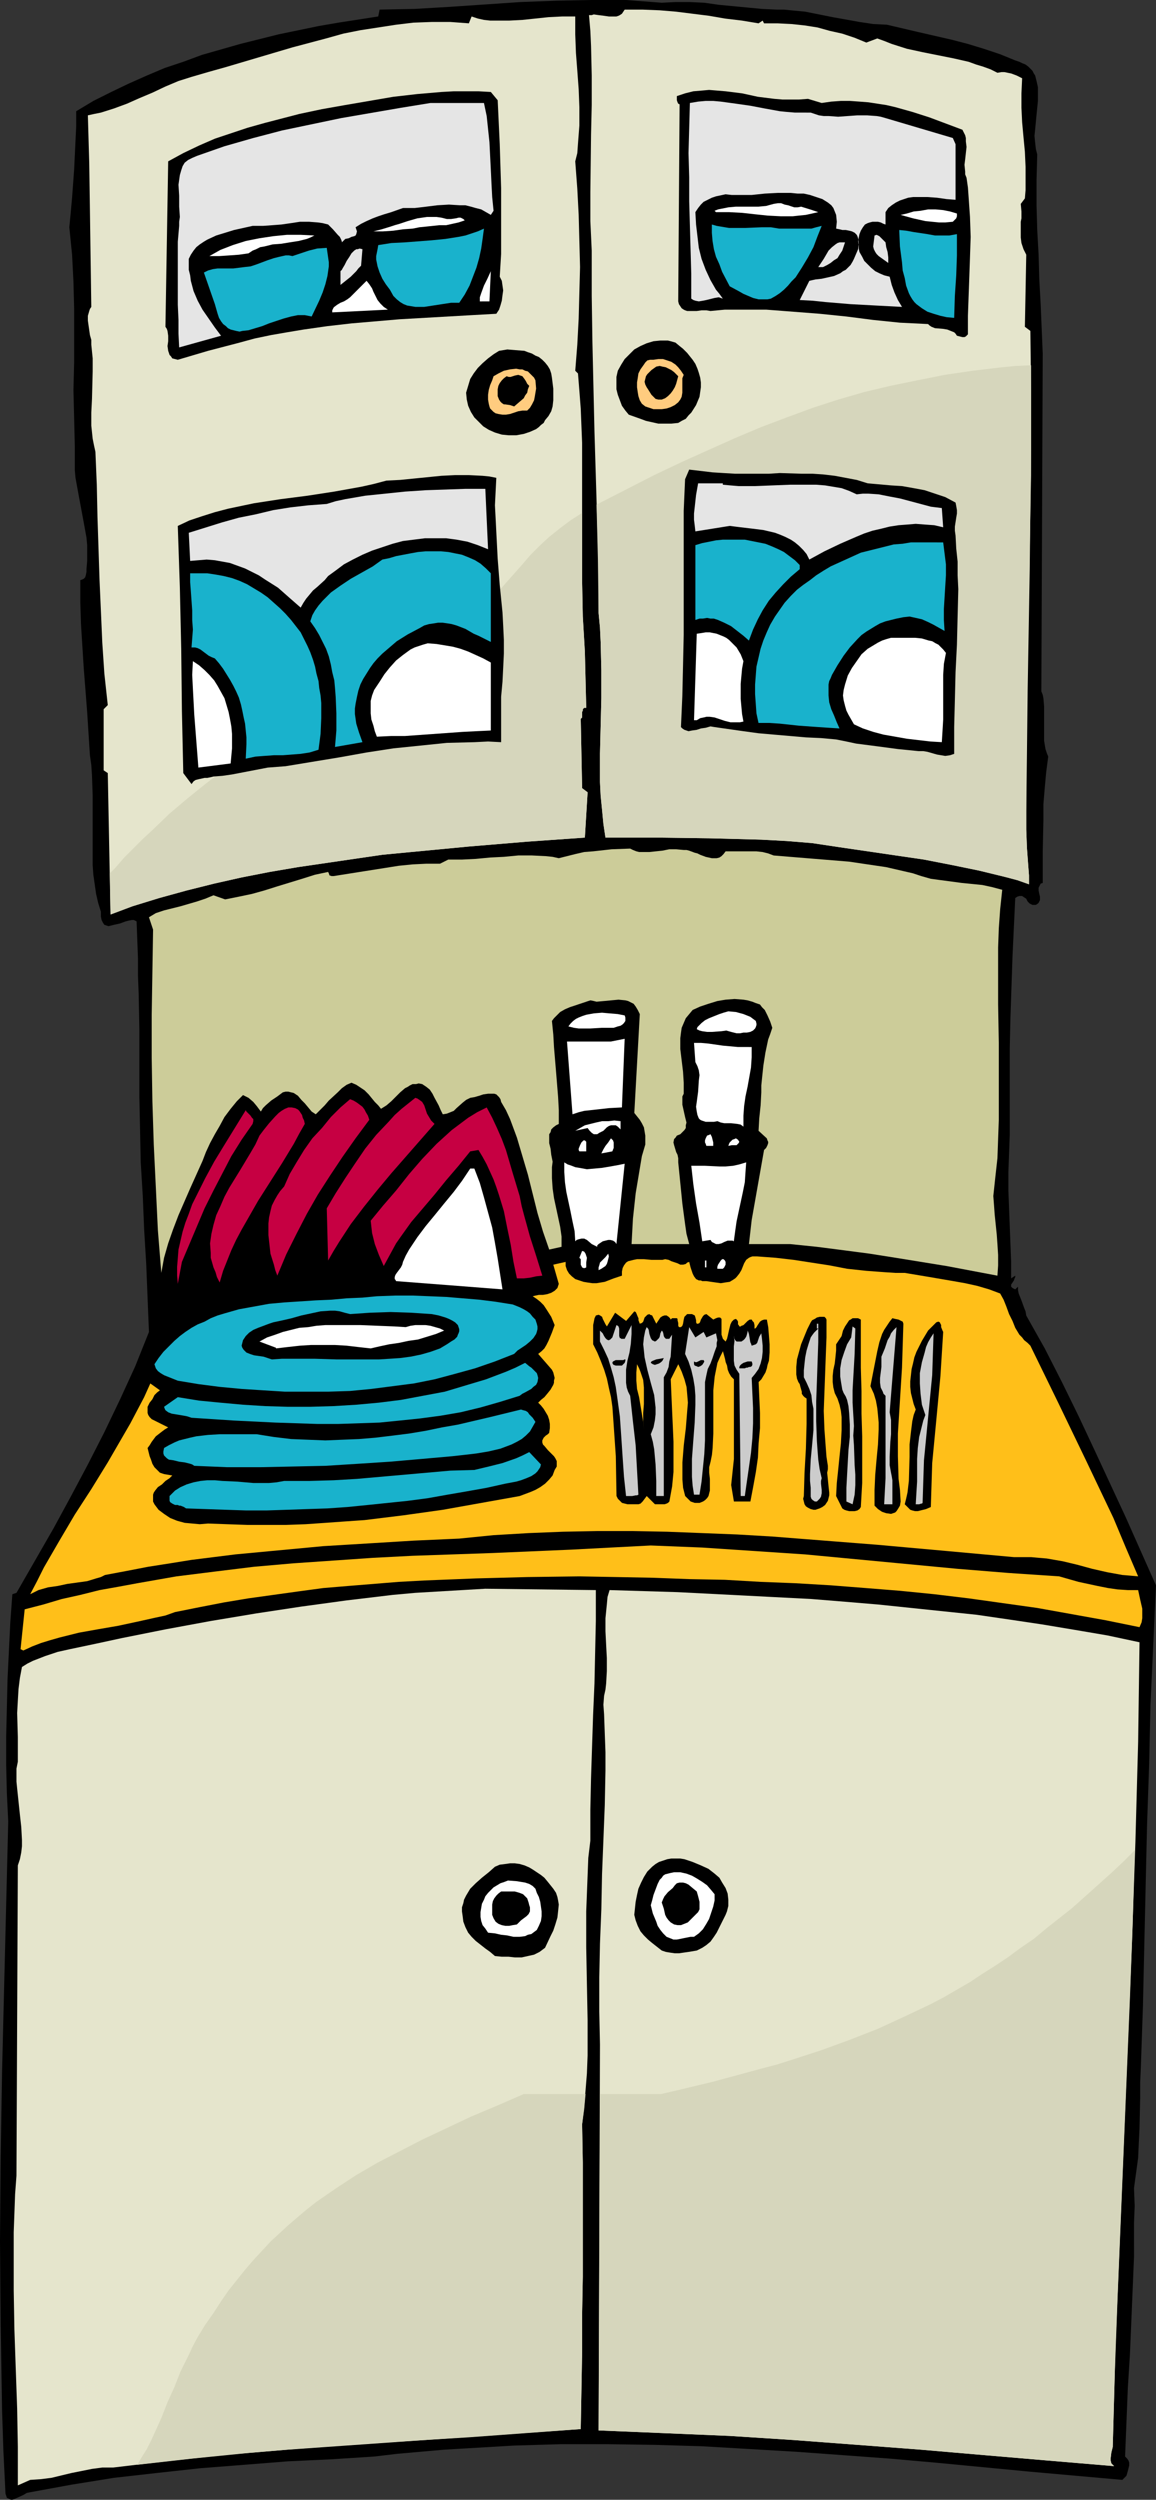 <?xml version="1.0" encoding="UTF-8" standalone="no"?>
<svg
   version="1.0"
   width="72.008mm"
   height="155.668mm"
   id="svg98"
   sodipodi:docname="Cabinet 1.wmf"
   xmlns:inkscape="http://www.inkscape.org/namespaces/inkscape"
   xmlns:sodipodi="http://sodipodi.sourceforge.net/DTD/sodipodi-0.dtd"
   xmlns="http://www.w3.org/2000/svg"
   xmlns:svg="http://www.w3.org/2000/svg">
  <rect width="100%" height="100%" fill="#333333" stroke="none"/>
  <sodipodi:namedview
     id="namedview98"
     pagecolor="#ffffff"
     bordercolor="#000000"
     borderopacity="0.25"
     inkscape:showpageshadow="2"
     inkscape:pageopacity="0.0"
     inkscape:pagecheckerboard="0"
     inkscape:deskcolor="#d1d1d1"
     inkscape:document-units="mm" />
  <defs
     id="defs1">
    <pattern
       id="WMFhbasepattern"
       patternUnits="userSpaceOnUse"
       width="6"
       height="6"
       x="0"
       y="0" />
  </defs>
  <path
     style="fill:#000000;fill-opacity:1;fill-rule:evenodd;stroke:none"
     d="m 155.794,0.646 3.232,-0.162 h 3.394 l 3.394,0.162 3.394,0.485 6.788,0.646 3.394,0.323 3.394,0.162 h 1.778 l 1.616,0.162 3.394,0.323 3.232,0.646 3.232,0.646 6.303,1.131 3.232,0.485 3.232,0.162 7.596,1.778 7.757,1.778 3.717,0.97 3.717,1.131 3.879,1.293 3.555,1.454 0.97,0.323 0.646,0.323 0.808,0.323 0.646,0.485 0.485,0.485 0.485,0.485 0.323,0.646 0.323,0.485 0.323,1.293 0.323,1.454 v 1.616 1.616 l -0.323,3.232 -0.323,3.393 -0.162,1.616 0.162,1.616 0.162,1.454 0.323,1.293 -0.162,5.979 v 5.979 l 0.162,5.817 0.323,5.817 0.162,5.817 0.323,5.817 0.485,11.635 -0.323,79.503 0.323,0.808 0.162,0.808 0.162,1.939 v 4.04 2.101 1.939 l 0.323,1.939 0.323,0.97 0.323,0.808 -0.485,3.717 -0.323,3.555 -0.323,3.878 v 3.717 l -0.162,7.433 v 7.433 l -0.485,0.162 -0.162,0.323 -0.162,0.323 -0.162,0.323 v 0.646 l 0.162,0.808 0.162,0.646 v 0.808 l -0.162,0.323 -0.162,0.323 -0.162,0.162 -0.485,0.323 h -0.323 -0.485 l -0.646,-0.323 -0.485,-0.485 -0.323,-0.646 -0.485,-0.323 -0.485,-0.323 h -0.323 -0.323 l -0.485,0.162 -0.485,0.323 -0.323,6.787 -0.323,6.948 -0.485,14.382 -0.162,7.11 v 6.948 6.787 6.625 l -0.162,4.525 -0.162,4.363 v 4.363 l 0.162,4.201 0.323,8.403 0.162,4.201 v 3.878 l 0.97,-0.646 v 0.162 0.162 l -0.162,0.323 -0.162,0.485 -0.323,0.485 -0.323,0.485 v 0.485 l 0.162,0.162 0.162,0.162 0.323,0.162 0.323,0.162 0.646,-0.646 v 0.808 l 0.162,0.808 0.646,1.616 0.646,1.778 0.323,0.808 0.162,0.97 4.364,7.756 4.04,7.918 3.879,7.918 3.717,7.918 7.434,15.998 7.111,15.998 -0.646,14.058 -0.646,14.058 -0.323,14.22 -0.485,14.058 -0.646,28.278 -0.323,14.382 -0.485,14.22 -0.162,3.717 v 3.555 l -0.162,7.272 -0.162,3.393 -0.162,3.555 -0.485,3.555 -0.485,3.555 0.162,4.201 -0.162,4.04 V 531.15 l -0.323,7.756 -0.323,7.756 -0.323,7.595 -0.485,7.756 -0.323,8.08 -0.162,4.04 -0.162,4.04 0.485,0.485 0.323,0.485 0.162,0.485 v 0.646 l -0.162,0.646 -0.162,0.646 -0.323,1.131 -0.97,0.97 -21.818,-1.939 -21.979,-2.101 -10.99,-0.97 -10.99,-0.808 -11.151,-0.808 -10.99,-0.646 -11.151,-0.646 -10.99,-0.323 -11.151,-0.162 H 132.037 l -10.99,0.323 -10.99,0.646 -5.495,0.323 -5.495,0.485 -5.495,0.485 -5.495,0.646 -10.02,0.646 -10.343,0.485 -10.182,0.808 -10.343,0.808 -10.343,1.131 -10.02,1.131 -5.01,0.808 -5.01,0.808 -9.697,1.778 -0.808,0.162 -0.808,0.485 -1.778,0.808 -0.808,0.323 H 2.586 L 2.263,588.192 1.939,588.03 1.616,587.868 1.455,587.384 1.293,586.899 0.808,577.042 0.485,567.185 0.323,557.166 0.162,547.309 0,527.433 0.162,507.558 0.485,487.682 0.97,467.806 1.455,448.254 1.939,428.701 1.616,422.076 1.455,415.451 v -6.787 l 0.162,-6.787 0.162,-6.787 0.323,-6.625 0.323,-6.625 0.485,-6.625 0.97,-0.323 4.364,-7.595 4.364,-7.595 4.04,-7.433 4.04,-7.595 3.879,-7.595 3.717,-7.756 3.555,-7.756 1.616,-4.04 1.616,-4.04 -0.323,-7.918 -0.323,-8.08 -0.485,-8.08 -0.323,-7.918 -0.485,-7.918 -0.162,-7.918 -0.162,-7.595 v -3.717 -3.717 -4.363 -4.201 l -0.162,-8.241 -0.162,-4.201 v -4.04 l -0.162,-4.363 -0.162,-4.363 -0.646,-0.323 h -0.485 l -0.808,0.162 -0.646,0.162 -1.293,0.485 -1.455,0.323 -0.646,0.162 -0.646,0.162 -0.485,-0.162 -0.485,-0.162 -0.323,-0.485 -0.323,-0.646 -0.162,-0.808 v -0.646 -0.485 l -0.646,-2.101 -0.485,-2.101 -0.323,-2.262 -0.323,-2.262 -0.162,-2.262 v -2.262 -4.686 -2.424 -2.424 -4.686 l -0.162,-4.686 -0.162,-2.424 -0.323,-2.262 -0.646,-10.18 -0.808,-10.342 -0.323,-5.171 -0.323,-5.171 -0.162,-5.171 v -5.171 l 0.485,-0.162 0.323,-0.162 0.323,-0.323 0.162,-0.485 0.162,-0.808 v -0.646 l 0.162,-1.939 v -1.939 -1.778 l -0.162,-1.778 -0.646,-3.555 -1.293,-6.948 -0.646,-3.555 -0.162,-1.778 v -1.939 -1.778 -1.939 L 17.454,98.409 17.293,91.784 17.454,85.32 V 72.554 l -0.162,-6.302 -0.323,-6.302 -0.646,-6.464 0.323,-3.393 0.323,-3.555 0.485,-6.625 0.323,-6.787 0.162,-3.393 v -3.555 l 4.04,-2.424 4.202,-2.101 4.04,-1.939 4.364,-1.939 4.202,-1.778 4.364,-1.454 4.364,-1.616 4.525,-1.293 4.525,-1.293 4.525,-1.131 4.525,-1.131 4.687,-0.97 4.687,-0.97 4.687,-0.808 9.374,-1.454 0.323,-1.616 8.242,-0.162 L 105.856,1.616 122.502,0.485 130.906,0.162 139.148,0 h 4.202 4.04 l 4.202,0.323 z"
     id="path1" />
  <path
     style="fill:#e5e5cc;fill-opacity:1;fill-rule:evenodd;stroke:none"
     d="m 178.582,5.494 0.97,-0.646 0.323,0.646 h 3.232 l 3.232,0.162 3.071,0.323 3.071,0.485 2.909,0.808 2.909,0.646 2.909,0.97 2.747,1.131 2.586,-0.97 1.778,0.646 1.616,0.646 3.555,1.131 3.717,0.808 7.273,1.454 3.555,0.808 1.778,0.646 1.616,0.485 1.778,0.646 1.616,0.808 0.97,-0.162 h 0.646 l 0.808,0.162 0.808,0.162 1.293,0.485 1.293,0.646 -0.162,3.555 v 3.393 l 0.162,3.393 0.323,3.555 0.323,3.393 0.162,3.555 v 3.717 1.778 l -0.162,1.939 -0.97,1.293 0.162,1.778 v 1.616 l -0.162,0.808 v 0.808 1.454 1.454 l 0.162,1.293 0.485,1.454 0.323,0.646 0.323,0.646 -0.323,16.967 1.293,0.97 0.162,14.058 v 14.058 l -0.162,14.058 -0.162,14.058 -0.485,28.278 -0.162,14.382 -0.162,14.22 v 2.101 2.101 l 0.162,4.363 0.323,4.363 0.162,2.101 v 2.101 l -2.747,-0.97 -3.071,-0.808 -5.98,-1.454 -6.303,-1.293 -6.626,-1.293 -6.626,-0.97 -13.252,-1.939 -6.464,-0.97 -5.98,-0.485 -5.98,-0.323 -6.141,-0.162 -6.141,-0.162 -12.283,-0.162 H 142.542 l -0.485,-3.232 -0.323,-3.393 -0.323,-3.232 -0.162,-3.232 v -6.625 l 0.162,-6.464 0.162,-6.625 v -6.625 l -0.162,-6.625 -0.162,-3.393 -0.323,-3.393 v -10.665 l -0.323,-10.665 -0.646,-21.33 -0.485,-21.168 -0.162,-10.827 V 58.981 l -0.323,-6.948 v -6.787 l 0.162,-13.574 0.162,-6.948 v -6.948 l -0.162,-6.948 -0.162,-3.555 -0.323,-3.717 h 0.646 l 0.485,-0.162 1.131,0.162 1.293,0.162 1.131,0.162 h 1.131 0.646 l 0.485,-0.162 0.323,-0.162 0.485,-0.323 0.323,-0.485 0.323,-0.485 h 4.202 l 4.04,0.162 3.879,0.323 3.879,0.485 3.879,0.485 3.717,0.646 4.04,0.485 z"
     id="path2" />
  <path
     style="fill:#e5e5cc;fill-opacity:1;fill-rule:evenodd;stroke:none"
     d="m 135.431,3.878 v 4.201 l 0.162,4.363 0.323,4.201 0.323,4.363 0.162,4.201 v 4.363 l -0.162,2.101 -0.162,2.101 -0.162,2.262 -0.485,1.939 0.485,6.464 0.323,6.14 0.162,6.14 0.162,6.14 -0.162,5.979 -0.162,6.14 -0.323,6.14 -0.485,6.14 0.646,0.646 0.323,4.04 0.323,4.201 0.323,8.08 v 8.08 8.241 8.08 8.241 l 0.162,8.241 0.485,8.241 0.323,13.25 h -0.485 l -0.323,0.323 v 0.323 l -0.162,0.323 v 0.808 0.485 l -0.323,0.323 0.323,16.321 1.293,0.97 -0.646,10.665 -13.737,0.97 -13.575,1.131 -13.575,1.293 -6.788,0.646 -6.626,0.97 -6.626,0.97 -6.626,0.97 -6.626,1.131 -6.626,1.293 -6.464,1.454 -6.464,1.616 -6.464,1.778 -6.303,1.939 -5.172,1.939 -0.646,-33.288 -0.97,-0.646 v -14.382 l 0.97,-0.97 -0.808,-7.433 -0.485,-7.272 -0.323,-7.433 -0.323,-7.272 -0.485,-14.866 -0.162,-7.595 -0.323,-7.756 -0.323,-1.454 -0.323,-1.616 -0.323,-3.07 v -3.07 l 0.162,-3.232 0.162,-6.464 V 84.351 L 21.494,81.119 V 79.988 L 21.171,78.856 21.01,77.725 20.848,76.594 20.686,75.463 V 74.332 L 21.01,73.201 21.171,72.716 21.494,72.231 21.171,49.608 21.01,38.459 20.686,27.147 l 1.455,-0.323 1.616,-0.323 3.071,-0.97 3.071,-1.131 2.909,-1.293 3.071,-1.293 3.071,-1.454 3.071,-1.293 3.071,-0.97 3.879,-1.131 4.04,-1.131 15.838,-4.686 7.919,-2.101 4.04,-1.131 4.04,-0.808 4.202,-0.646 4.202,-0.646 4.04,-0.485 4.364,-0.162 h 4.364 l 4.364,0.323 0.646,-1.616 1.455,0.485 1.455,0.323 1.455,0.162 h 1.455 3.071 l 3.071,-0.162 3.071,-0.323 3.071,-0.323 3.232,-0.162 z"
     id="path3" />
  <path
     style="fill:#000000;fill-opacity:1;fill-rule:evenodd;stroke:none"
     d="m 117.169,23.592 0.485,10.342 0.323,10.342 v 5.171 5.009 5.333 l -0.323,5.333 0.485,0.97 0.162,1.131 0.162,1.131 -0.162,1.131 -0.162,1.293 -0.323,1.131 -0.323,0.97 -0.646,0.97 -5.818,0.323 -5.656,0.323 -5.656,0.323 -5.656,0.323 -5.656,0.485 -5.656,0.485 -5.656,0.646 -5.656,0.808 -3.879,0.646 -3.717,0.646 -3.879,0.808 -3.555,0.97 -7.434,1.939 -7.111,2.101 -0.646,-0.162 -0.646,-0.162 -0.323,-0.485 -0.323,-0.323 -0.162,-0.485 -0.162,-0.485 -0.162,-1.131 0.162,-1.131 v -1.293 l -0.162,-1.131 -0.162,-0.485 -0.323,-0.485 0.646,-38.943 3.555,-1.939 3.717,-1.778 3.717,-1.616 3.879,-1.293 3.879,-1.293 4.04,-1.131 8.081,-2.101 5.333,-1.131 5.495,-0.97 5.656,-0.97 5.656,-0.97 5.656,-0.646 5.656,-0.485 2.909,-0.162 h 2.909 2.909 l 2.909,0.162 z"
     id="path4" />
  <path
     style="fill:#000000;fill-opacity:1;fill-rule:evenodd;stroke:none"
     d="m 193.45,24.239 2.263,-0.323 2.263,-0.162 h 2.101 l 2.263,0.162 2.101,0.162 2.101,0.323 2.101,0.323 2.101,0.485 4.04,1.131 4.04,1.293 3.879,1.454 3.879,1.454 0.323,0.646 0.323,0.646 0.162,0.646 v 0.808 l 0.162,1.293 -0.162,1.454 -0.162,1.454 -0.162,1.293 0.162,1.616 v 0.646 l 0.323,0.808 0.323,2.262 0.162,2.262 0.323,4.686 0.162,4.686 -0.162,4.848 -0.162,4.686 -0.162,4.525 -0.162,4.525 v 4.363 l -0.323,0.323 -0.162,0.162 -0.323,0.162 h -0.485 l -0.646,-0.162 -0.646,-0.162 -0.323,-0.485 -0.323,-0.323 -0.808,-0.323 -0.808,-0.323 -0.97,-0.162 -1.939,-0.162 -0.808,-0.323 -0.485,-0.323 -0.323,-0.323 -6.626,-0.323 -6.303,-0.646 -6.303,-0.808 -6.303,-0.646 -6.303,-0.485 -6.303,-0.485 h -3.232 -3.232 -3.232 l -3.394,0.323 -0.97,-0.162 h -1.131 l -1.131,0.162 h -1.131 -1.131 l -0.485,-0.162 -0.323,-0.162 -0.485,-0.323 -0.323,-0.485 -0.323,-0.485 -0.162,-0.646 0.323,-46.377 -0.323,-0.162 -0.162,-0.323 -0.162,-0.485 v -0.97 l 1.939,-0.646 1.939,-0.485 1.939,-0.162 1.778,-0.162 1.939,0.162 1.939,0.162 3.879,0.485 3.717,0.808 3.879,0.485 1.939,0.162 h 1.939 1.939 l 2.101,-0.162 z"
     id="path5" />
  <path
     style="fill:#e5e5e5;fill-opacity:1;fill-rule:evenodd;stroke:none"
     d="m 113.937,24.239 0.646,3.07 0.323,3.07 0.323,3.07 0.162,3.232 0.162,3.232 0.162,3.393 0.162,3.07 0.323,3.232 -0.646,0.97 -1.131,-0.646 -1.131,-0.646 -1.293,-0.323 -1.131,-0.323 -1.293,-0.323 h -1.293 l -2.586,-0.162 -2.747,0.162 -2.586,0.323 -2.747,0.323 h -2.747 l -2.747,0.97 -1.616,0.485 -1.455,0.485 -1.293,0.485 -1.455,0.646 -1.293,0.646 -1.293,0.808 0.162,0.485 0.162,0.485 -0.162,0.646 -0.162,0.323 -0.323,0.162 -0.646,0.162 -0.646,0.323 -0.808,0.162 -0.485,0.485 -0.323,0.323 v 0.323 -0.485 L 80.321,56.395 79.998,55.749 79.513,55.264 78.382,53.971 77.251,52.84 75.958,52.517 74.827,52.356 72.726,52.194 h -2.101 l -2.101,0.323 -2.263,0.323 -2.101,0.162 -2.263,0.162 H 59.473 l -4.364,0.97 -2.101,0.646 -2.101,0.646 -2.101,0.97 -0.808,0.485 -0.97,0.646 -0.808,0.646 -0.646,0.808 -0.646,0.97 -0.485,0.97 v 1.293 1.293 l 0.323,1.293 0.162,1.293 0.646,2.424 0.97,2.262 1.131,2.101 1.455,2.101 1.455,2.101 1.455,1.939 -9.858,2.747 -0.162,-3.232 v -3.232 l -0.162,-3.555 v -3.717 -7.433 -3.717 l 0.323,-3.717 v -0.97 l 0.162,-1.131 -0.162,-2.424 v -2.585 l -0.162,-2.585 0.162,-1.131 0.162,-1.131 0.323,-1.131 0.323,-0.97 0.485,-0.808 0.808,-0.646 0.97,-0.485 1.131,-0.485 3.232,-1.131 3.232,-1.131 3.394,-0.97 3.394,-0.97 6.788,-1.778 6.949,-1.454 6.949,-1.454 14.06,-2.424 6.949,-1.131 z"
     id="path6" />
  <path
     style="fill:#e5e5e5;fill-opacity:1;fill-rule:evenodd;stroke:none"
     d="m 190.864,26.501 0.97,0.323 0.97,0.323 1.131,0.162 h 1.131 l 2.263,0.162 2.263,-0.162 2.263,-0.162 h 2.263 l 2.263,0.162 0.97,0.162 1.131,0.323 15.838,4.686 0.646,1.454 v 13.089 l -2.101,-0.162 -2.263,-0.323 -2.263,-0.162 h -2.263 -1.131 l -1.131,0.162 -0.97,0.323 -0.97,0.323 -0.97,0.485 -0.97,0.646 -0.808,0.646 -0.646,0.97 v 2.909 l -0.485,-0.162 -0.646,-0.323 -0.646,-0.162 h -0.646 -0.646 l -0.646,0.162 -0.485,0.162 -0.646,0.323 -0.485,0.646 -0.485,0.808 -0.323,0.808 -0.162,0.808 -0.162,0.808 0.162,0.97 v 0.808 l 0.162,0.808 0.646,1.131 0.485,0.97 0.808,0.808 0.808,0.808 0.97,0.808 0.97,0.485 1.131,0.485 1.293,0.323 0.485,1.939 0.646,1.778 0.808,1.778 0.485,0.808 0.485,0.808 -3.071,-0.162 -3.071,-0.162 -5.98,-0.323 -5.818,-0.485 -3.071,-0.323 -3.071,-0.162 2.263,-4.525 1.455,-0.323 1.455,-0.162 1.455,-0.323 1.455,-0.323 1.455,-0.646 0.646,-0.485 0.646,-0.323 0.646,-0.646 0.485,-0.485 0.485,-0.808 0.323,-0.646 0.485,-1.131 0.485,-1.131 0.162,-1.293 -0.162,-1.293 -0.162,-0.485 -0.162,-0.323 -0.485,-0.485 -0.646,-0.323 -0.646,-0.162 -0.808,-0.162 h -0.808 l -0.646,-0.162 -0.808,-0.162 0.162,-1.616 -0.162,-1.616 -0.323,-0.808 -0.323,-0.808 -0.485,-0.646 -0.808,-0.646 -1.293,-0.808 -1.455,-0.485 -1.455,-0.485 -1.455,-0.323 h -1.455 l -1.616,-0.162 h -3.071 l -3.071,0.162 -3.071,0.323 h -3.071 -1.616 l -1.455,-0.162 -2.263,0.485 -0.97,0.323 -0.97,0.485 -0.97,0.485 -0.646,0.646 -0.646,0.808 -0.646,0.97 0.162,2.909 0.323,2.747 0.323,2.747 0.646,2.585 0.97,2.585 1.131,2.424 1.293,2.262 0.808,0.97 0.808,1.131 -0.485,-0.162 -0.485,-0.162 -0.97,0.162 -1.939,0.485 -0.808,0.162 -0.97,0.162 -0.808,-0.162 -0.485,-0.162 -0.485,-0.323 v -5.817 l -0.162,-5.817 -0.323,-11.311 v -5.656 l -0.162,-5.656 0.162,-5.817 0.162,-5.979 1.939,-0.323 1.778,-0.162 h 1.778 l 1.778,0.162 3.555,0.485 3.394,0.485 3.394,0.646 3.555,0.646 1.616,0.162 1.939,0.162 h 1.778 z"
     id="path7" />
  <path
     style="fill:#ffffff;fill-opacity:1;fill-rule:evenodd;stroke:none"
     d="m 188.602,48.639 2.101,0.646 1.939,0.646 -1.455,0.323 -1.455,0.323 -1.616,0.162 -1.455,0.162 h -2.909 l -3.071,-0.162 -3.071,-0.323 -2.909,-0.323 -3.071,-0.162 h -3.071 l -0.323,-0.323 0.808,-0.323 0.808,-0.162 1.616,-0.323 1.778,-0.162 h 1.778 1.778 1.778 l 1.778,-0.162 1.778,-0.485 0.97,-0.162 h 0.808 l 0.808,0.323 0.808,0.162 1.455,0.485 h 0.808 z"
     id="path8" />
  <path
     style="fill:#ffffff;fill-opacity:1;fill-rule:evenodd;stroke:none"
     d="m 225.288,50.255 v 0.323 0.323 l -0.162,0.485 -0.485,0.485 -0.162,0.162 -0.162,0.162 -1.778,0.162 h -1.455 l -3.232,-0.323 -2.909,-0.646 -2.909,-0.808 1.455,-0.323 1.616,-0.485 1.616,-0.162 1.778,-0.323 h 1.778 l 1.778,0.162 1.616,0.323 z"
     id="path9" />
  <path
     style="fill:#ffffff;fill-opacity:1;fill-rule:evenodd;stroke:none"
     d="m 109.412,51.871 -1.455,0.485 -1.455,0.323 -1.455,0.323 h -1.616 l -3.071,0.323 -1.616,0.162 -1.616,0.323 -2.263,0.162 -2.263,0.323 -2.424,0.162 h -1.131 -1.131 l 1.939,-0.485 2.101,-0.646 0.97,-0.323 1.131,-0.323 1.939,-0.646 2.263,-0.646 2.263,-0.323 h 1.131 1.131 l 1.131,0.162 1.293,0.323 h 0.485 0.485 l 1.131,-0.162 0.646,-0.162 h 0.485 l 0.646,0.323 z"
     id="path10" />
  <path
     style="fill:#19b2cc;fill-opacity:1;fill-rule:evenodd;stroke:none"
     d="m 183.43,53.81 h 1.293 1.293 2.586 1.131 1.293 l 1.131,-0.323 1.293,-0.323 -0.97,2.424 -0.97,2.585 -1.293,2.424 -1.455,2.424 -1.455,2.262 -0.97,0.97 -0.808,0.97 -0.97,0.97 -0.97,0.808 -0.97,0.646 -1.131,0.646 -0.808,0.162 h -0.646 -1.455 l -1.293,-0.323 -1.131,-0.485 -1.131,-0.485 -1.131,-0.646 -2.101,-1.131 -1.778,-3.393 -0.646,-1.778 -0.808,-1.778 -0.485,-1.778 -0.323,-1.939 -0.162,-1.939 v -1.939 l 1.131,0.323 0.97,0.162 1.939,0.323 h 1.939 1.939 l 3.879,-0.162 h 2.101 z"
     id="path11" />
  <path
     style="fill:#19b2cc;fill-opacity:1;fill-rule:evenodd;stroke:none"
     d="m 108.119,71.262 h -1.939 l -2.101,0.323 -2.101,0.323 -2.101,0.323 H 98.745 97.775 l -0.97,-0.162 -0.97,-0.162 -0.808,-0.323 -0.808,-0.485 -0.808,-0.646 -0.808,-0.808 -0.808,-1.454 -0.97,-1.293 -0.808,-1.293 -0.646,-1.454 -0.485,-1.454 -0.323,-1.616 v -0.808 l 0.162,-0.808 0.162,-0.808 0.162,-0.97 3.071,-0.485 3.232,-0.162 6.303,-0.485 3.232,-0.323 3.071,-0.485 1.616,-0.323 1.455,-0.485 1.455,-0.485 1.455,-0.646 -0.323,2.424 -0.323,2.262 -0.485,2.262 -0.646,2.262 -0.808,2.101 -0.808,2.101 -1.131,2.101 z"
     id="path12" />
  <path
     style="fill:#19b2cc;fill-opacity:1;fill-rule:evenodd;stroke:none"
     d="m 225.288,55.103 v 2.585 2.424 l -0.162,4.686 -0.162,2.424 -0.162,2.424 -0.162,5.171 -1.778,-0.162 -1.455,-0.323 -1.616,-0.485 -1.455,-0.485 -1.293,-0.808 -1.293,-0.97 -0.485,-0.485 -0.485,-0.646 -0.485,-0.808 -0.323,-0.646 -0.646,-1.778 -0.323,-1.778 -0.485,-1.778 -0.162,-1.939 -0.485,-3.717 -0.162,-3.878 1.616,0.162 1.778,0.323 3.232,0.485 1.778,0.323 h 1.616 1.778 z"
     id="path13" />
  <path
     style="fill:#ffffff;fill-opacity:1;fill-rule:evenodd;stroke:none"
     d="m 74.018,55.426 -0.97,0.485 -0.808,0.323 -1.939,0.485 -2.101,0.323 -1.939,0.323 -2.101,0.162 -1.939,0.485 -0.97,0.162 -0.97,0.485 -0.808,0.323 -0.97,0.646 -2.263,0.323 -2.263,0.162 -2.424,0.162 h -1.131 -1.131 l 2.586,-1.454 2.909,-1.131 3.071,-0.97 3.232,-0.646 3.232,-0.485 3.232,-0.323 h 3.232 z"
     id="path14" />
  <path
     style="fill:#e5e5e5;fill-opacity:1;fill-rule:evenodd;stroke:none"
     d="m 208.48,57.042 0.162,1.131 0.323,1.131 0.162,1.293 v 0.485 0.808 l -1.131,-0.808 -1.131,-0.808 -0.485,-0.485 -0.323,-0.485 -0.323,-0.646 -0.162,-0.646 0.323,-2.585 0.485,-0.162 0.323,0.162 0.323,0.162 0.323,0.323 0.485,0.485 z"
     id="path15" />
  <path
     style="fill:#e5e5e5;fill-opacity:1;fill-rule:evenodd;stroke:none"
     d="m 198.945,57.042 -0.323,0.97 -0.323,0.97 -0.646,0.97 -0.485,0.808 -0.808,0.485 -0.808,0.646 -0.808,0.485 -0.97,0.485 h -1.131 l 0.646,-0.97 0.646,-0.97 1.131,-1.939 0.808,-0.808 0.808,-0.646 0.485,-0.323 0.485,-0.162 h 0.646 z"
     id="path16" />
  <path
     style="fill:#19b2cc;fill-opacity:1;fill-rule:evenodd;stroke:none"
     d="m 76.927,58.334 0.162,1.131 0.162,1.131 0.162,1.131 v 0.97 l -0.323,2.262 -0.485,1.939 -0.646,1.939 -0.808,1.939 -1.778,3.717 -0.808,-0.162 -0.808,-0.162 h -1.616 l -1.616,0.323 -1.778,0.485 -3.394,1.131 -1.616,0.646 -1.616,0.485 -1.616,0.485 -1.455,0.162 -0.646,0.162 -0.808,-0.162 -0.646,-0.162 -0.646,-0.162 -0.646,-0.323 -0.485,-0.485 -0.646,-0.485 -0.485,-0.646 -0.485,-0.808 -0.323,-0.97 -0.323,-1.131 -0.323,-1.131 -2.586,-7.433 0.97,-0.485 1.131,-0.323 1.131,-0.162 h 3.717 l 1.293,-0.162 1.293,-0.162 1.455,-0.162 1.455,-0.485 2.586,-0.97 1.455,-0.485 1.293,-0.323 1.455,-0.323 h 0.808 l 0.808,0.162 1.939,-0.646 1.939,-0.646 1.939,-0.485 z"
     id="path17" />
  <path
     style="fill:#e5e5e5;fill-opacity:1;fill-rule:evenodd;stroke:none"
     d="m 85.008,62.536 -0.646,0.646 -0.485,0.646 -1.293,1.293 -2.424,1.939 v -3.232 l 0.323,-0.323 0.162,-0.323 0.485,-0.808 0.485,-0.97 0.646,-0.97 0.485,-0.808 0.646,-0.646 0.485,-0.323 h 0.323 l 0.485,-0.162 0.646,0.162 z"
     id="path18" />
  <path
     style="fill:#ffffff;fill-opacity:1;fill-rule:evenodd;stroke:none"
     d="m 112.967,70.939 v -0.97 l 0.323,-0.97 0.646,-1.778 0.808,-1.616 0.808,-1.778 -0.323,7.11 z"
     id="path19" />
  <path
     style="fill:#ffffff;fill-opacity:1;fill-rule:evenodd;stroke:none"
     d="m 91.311,72.878 -13.091,0.646 v -0.485 l 0.162,-0.323 0.162,-0.323 0.162,-0.162 0.646,-0.485 0.808,-0.485 0.808,-0.323 0.808,-0.485 0.646,-0.485 0.646,-0.646 3.232,-3.232 0.646,0.808 0.646,0.97 0.323,0.808 0.485,0.97 0.485,0.97 0.646,0.808 0.808,0.808 0.485,0.323 z"
     id="path20" />
  <path
     style="fill:#000000;fill-opacity:1;fill-rule:evenodd;stroke:none"
     d="m 163.067,84.674 0.646,0.97 0.485,1.131 0.323,0.97 0.323,1.131 0.162,1.131 v 1.131 l -0.162,1.131 -0.162,1.131 -0.808,1.939 -1.131,1.778 -0.646,0.646 -0.646,0.808 -0.97,0.485 -0.808,0.485 -1.616,0.162 h -1.455 -1.616 l -1.455,-0.323 -1.455,-0.323 -1.293,-0.485 -2.747,-0.97 -0.808,-0.97 -0.808,-1.131 -0.485,-1.293 -0.485,-1.293 -0.323,-1.293 v -1.454 -1.454 l 0.323,-1.454 0.808,-1.454 0.808,-1.293 1.131,-1.131 1.131,-1.131 1.455,-0.808 1.455,-0.646 1.616,-0.485 1.616,-0.162 h 0.646 0.646 0.485 l 0.646,0.162 1.131,0.323 0.97,0.808 0.808,0.646 0.97,0.97 z"
     id="path21" />
  <path
     style="fill:#000000;fill-opacity:1;fill-rule:evenodd;stroke:none"
     d="m 129.936,88.875 0.323,2.585 v 1.454 1.293 l -0.162,1.454 -0.323,1.131 -0.646,1.131 -0.808,0.97 -0.323,0.646 -0.646,0.485 -0.485,0.485 -0.646,0.485 -1.455,0.646 -1.455,0.485 -1.778,0.323 h -1.778 l -1.616,-0.162 -1.616,-0.485 -1.455,-0.646 -1.293,-0.808 -1.131,-1.131 -0.97,-0.97 -0.808,-1.293 -0.646,-1.454 -0.323,-1.454 -0.162,-1.616 0.485,-1.616 0.485,-1.616 0.808,-1.293 0.97,-1.293 1.131,-1.131 1.293,-1.131 1.293,-0.97 1.293,-0.808 1.939,-0.323 1.939,0.162 2.101,0.162 0.808,0.323 0.97,0.323 0.808,0.485 0.808,0.323 0.808,0.646 0.646,0.646 0.646,0.808 0.485,0.808 0.323,0.97 z"
     id="path22" />
  <path
     style="fill:#ffcc7f;fill-opacity:1;fill-rule:evenodd;stroke:none"
     d="m 160.966,88.229 -0.323,0.808 v 0.808 0.97 0.808 0.808 l -0.162,0.97 -0.323,0.646 -0.485,0.646 -0.808,0.646 -0.97,0.485 -0.97,0.323 -1.131,0.162 h -0.97 -0.97 l -0.97,-0.323 -0.97,-0.323 -0.808,-0.646 -0.485,-0.808 -0.323,-0.97 -0.162,-0.97 -0.162,-1.131 v -1.131 l 0.162,-0.97 0.162,-1.131 0.485,-0.97 0.808,-1.131 0.323,-0.485 0.485,-0.485 0.646,-0.162 h 0.808 l 1.131,-0.162 h 1.131 l 0.97,0.323 0.97,0.323 0.97,0.646 0.646,0.646 0.646,0.808 z"
     id="path23" />
  <path
     style="fill:#000000;fill-opacity:1;fill-rule:evenodd;stroke:none"
     d="m 159.673,88.552 -0.485,1.778 -0.323,0.808 -0.485,0.808 -0.485,0.646 -0.646,0.646 -0.646,0.485 -0.808,0.323 h -0.808 l -0.646,-0.162 -0.485,-0.485 -0.485,-0.485 -0.808,-1.293 -0.323,-0.485 -0.323,-0.646 -0.162,-0.646 0.162,-0.646 0.162,-0.646 0.323,-0.485 0.97,-0.97 1.131,-0.808 0.808,-0.162 0.646,0.162 0.808,0.162 0.646,0.323 0.646,0.323 0.646,0.485 z"
     id="path24" />
  <path
     style="fill:#ffcc7f;fill-opacity:1;fill-rule:evenodd;stroke:none"
     d="m 126.058,89.521 0.162,1.939 -0.162,0.97 -0.162,0.97 -0.162,0.808 -0.485,0.97 -0.485,0.808 -0.646,0.646 h -1.131 l -0.97,0.162 -0.97,0.323 -0.97,0.323 -0.97,0.162 h -0.808 l -0.97,-0.162 -0.646,-0.162 -0.485,-0.323 -0.485,-0.485 -0.323,-0.323 -0.162,-0.485 -0.162,-0.646 -0.162,-0.97 v -1.131 l 0.162,-1.131 0.323,-1.131 0.485,-1.131 0.323,-0.97 1.131,-0.646 1.293,-0.646 1.455,-0.323 1.455,-0.162 0.808,0.162 h 0.646 l 0.646,0.323 0.646,0.162 0.485,0.485 0.485,0.485 0.485,0.485 z"
     id="path25" />
  <path
     style="fill:#d6d6bc;fill-opacity:1;fill-rule:evenodd;stroke:none"
     d="m 140.441,118.769 6.949,-3.555 6.626,-3.393 6.465,-3.07 6.464,-2.909 6.141,-2.747 6.141,-2.585 5.98,-2.262 6.141,-2.262 5.98,-1.939 6.141,-1.778 6.141,-1.454 6.303,-1.293 6.464,-1.293 6.626,-0.97 6.788,-0.808 3.394,-0.323 3.555,-0.162 v 12.927 13.089 l -0.485,26.178 -0.485,26.339 -0.162,13.25 v 13.25 2.101 2.101 l 0.162,4.363 0.323,4.363 0.162,2.101 v 2.101 l -2.747,-0.97 -3.071,-0.808 -5.98,-1.454 -6.303,-1.293 -6.626,-1.293 -6.626,-0.97 -13.252,-1.939 -6.464,-0.97 -5.98,-0.485 -5.98,-0.323 -6.141,-0.162 -6.141,-0.162 -12.283,-0.162 H 142.542 l -0.485,-3.232 -0.323,-3.393 -0.323,-3.232 -0.162,-3.232 v -6.625 l 0.162,-6.464 0.162,-6.625 v -6.625 l -0.162,-6.625 -0.162,-3.393 -0.323,-3.393 -0.162,-12.766 -0.162,-6.464 z"
     id="path26" />
  <path
     style="fill:#000000;fill-opacity:1;fill-rule:evenodd;stroke:none"
     d="m 124.603,90.814 -0.323,0.808 -0.162,0.808 -0.485,0.646 -0.323,0.646 -1.131,0.97 -1.131,0.97 -0.97,-0.323 -1.131,-0.162 h -0.323 l -0.485,-0.323 -0.323,-0.323 -0.323,-0.485 -0.323,-0.808 v -0.808 -0.808 l 0.162,-0.808 0.323,-0.646 0.485,-0.646 0.485,-0.485 0.646,-0.485 0.485,0.162 h 0.485 l 0.97,-0.323 0.808,-0.162 0.485,0.162 0.485,0.162 0.485,0.646 0.323,0.485 0.323,0.646 z"
     id="path27" />
  <path
     style="fill:#d6d6bc;fill-opacity:1;fill-rule:evenodd;stroke:none"
     d="m 25.858,205.544 1.293,-1.293 2.101,-2.424 2.263,-2.262 2.101,-2.101 2.101,-1.939 4.202,-4.04 4.202,-3.555 4.202,-3.393 4.202,-3.232 4.202,-3.07 4.364,-2.909 4.364,-2.747 4.364,-2.747 4.687,-2.585 4.687,-2.585 5.01,-2.747 5.01,-2.747 5.495,-2.747 5.495,-2.909 1.616,-0.97 1.455,-0.808 2.747,-1.778 2.586,-2.101 2.424,-1.939 2.101,-2.101 2.101,-2.101 3.879,-4.525 3.879,-4.363 1.939,-2.262 2.101,-2.101 2.263,-2.101 2.424,-1.939 2.586,-1.939 2.747,-1.778 v 8.08 8.08 l 0.162,8.241 0.485,8.241 0.323,13.25 h -0.485 l -0.323,0.323 v 0.323 l -0.162,0.323 v 0.808 0.485 l -0.323,0.323 0.323,16.321 1.293,0.97 -0.646,10.665 -13.737,0.97 -13.575,1.131 -13.575,1.293 -6.788,0.646 -6.626,0.97 -6.626,0.97 -6.626,0.97 -6.626,1.131 -6.626,1.293 -6.464,1.454 -6.464,1.616 -6.464,1.778 -6.303,1.939 -5.172,1.939 z"
     id="path28" />
  <path
     style="fill:#000000;fill-opacity:1;fill-rule:evenodd;stroke:none"
     d="m 204.278,113.76 5.495,0.485 2.586,0.162 2.747,0.485 2.586,0.485 2.424,0.808 2.424,0.808 2.424,1.293 0.162,0.808 0.162,0.97 v 0.808 l -0.162,0.97 -0.323,2.101 v 0.97 l 0.162,1.131 0.162,3.07 0.323,3.07 v 3.232 l 0.162,3.232 -0.162,6.464 -0.162,6.625 -0.323,6.464 -0.162,6.625 -0.162,6.302 v 6.302 l -0.97,0.323 -1.131,0.162 -0.97,-0.162 -0.97,-0.162 -1.131,-0.323 -1.131,-0.323 -0.97,-0.162 h -1.131 l -4.848,-0.485 -4.848,-0.646 -5.01,-0.646 -2.263,-0.485 -2.424,-0.485 -3.555,-0.323 -3.555,-0.162 -7.434,-0.646 -3.717,-0.323 -3.555,-0.485 -3.394,-0.485 -3.394,-0.485 -0.97,-0.162 -1.131,0.323 -1.131,0.162 -0.97,0.323 -1.131,0.162 -0.808,0.162 -0.485,-0.162 -0.485,-0.162 -0.485,-0.323 -0.323,-0.323 0.323,-7.272 0.162,-7.11 0.162,-7.272 v -21.976 -7.272 l 0.323,-7.433 0.97,-2.262 2.747,0.323 2.747,0.323 2.586,0.162 2.747,0.162 h 7.919 l 2.586,-0.162 5.172,0.162 h 2.586 l 2.424,0.162 2.747,0.323 2.586,0.485 2.586,0.485 z"
     id="path29" />
  <path
     style="fill:#000000;fill-opacity:1;fill-rule:evenodd;stroke:none"
     d="m 116.846,112.467 -0.162,3.232 -0.162,3.232 0.162,3.07 0.162,3.232 0.323,6.302 0.485,6.14 0.646,6.464 0.162,3.07 0.162,3.393 v 3.232 l -0.162,3.393 -0.162,3.232 -0.323,3.555 V 174.68 l -3.071,-0.162 -3.232,0.162 -6.464,0.162 -6.303,0.646 -6.303,0.646 -6.303,0.97 -6.303,1.131 -12.767,2.101 -2.101,0.162 -2.101,0.162 -4.202,0.808 -4.202,0.808 -2.263,0.323 -2.101,0.162 -0.646,0.162 -0.808,0.162 h -0.646 l -1.455,0.323 -0.646,0.162 -0.485,0.323 -0.485,0.646 -1.939,-2.585 -0.323,-14.705 -0.162,-14.543 -0.323,-14.543 -0.485,-14.382 2.747,-1.293 2.909,-0.97 3.071,-0.97 3.071,-0.808 3.071,-0.646 3.071,-0.646 6.303,-0.97 6.303,-0.808 6.303,-0.97 6.303,-1.131 2.909,-0.646 3.071,-0.808 3.232,-0.162 3.232,-0.323 6.464,-0.646 3.232,-0.162 h 3.232 l 3.232,0.162 1.616,0.162 z"
     id="path30" />
  <path
     style="fill:#e5e5e5;fill-opacity:1;fill-rule:evenodd;stroke:none"
     d="m 170.178,114.083 1.778,0.162 1.939,0.162 h 1.939 1.939 l 4.04,-0.162 4.202,-0.162 h 4.202 1.939 l 2.101,0.162 1.939,0.323 1.939,0.323 1.778,0.646 1.778,0.808 1.455,-0.162 h 1.293 l 2.424,0.162 2.424,0.485 2.586,0.485 2.424,0.646 2.424,0.646 2.424,0.646 2.586,0.323 0.323,4.525 -2.101,-0.485 -2.263,-0.162 -2.101,-0.162 -1.939,0.162 -2.101,0.162 -2.101,0.323 -1.939,0.485 -2.101,0.485 -1.939,0.646 -1.939,0.808 -3.717,1.616 -3.717,1.778 -3.555,1.939 -0.646,-1.293 -0.808,-0.97 -0.97,-0.97 -0.97,-0.808 -0.97,-0.646 -1.293,-0.646 -1.131,-0.485 -1.293,-0.485 -2.747,-0.646 -2.586,-0.323 -2.747,-0.323 -2.586,-0.323 -8.081,1.293 -0.162,-1.454 -0.162,-1.293 v -1.454 l 0.162,-1.454 0.323,-2.909 0.485,-2.747 h 5.818 z"
     id="path31" />
  <path
     style="fill:#e5e5e5;fill-opacity:1;fill-rule:evenodd;stroke:none"
     d="m 114.906,129.273 -2.424,-0.97 -2.424,-0.808 -2.586,-0.485 -2.424,-0.323 h -2.586 -2.424 l -2.586,0.323 -2.586,0.323 -2.424,0.646 -2.424,0.808 -2.424,0.808 -2.263,0.97 -2.263,1.131 -2.101,1.131 -1.939,1.454 -1.778,1.293 -0.808,0.97 -1.778,1.616 -0.97,0.808 -0.808,0.97 -0.808,0.97 -0.646,0.97 -0.646,1.131 -2.586,-2.262 -2.747,-2.424 -3.071,-1.939 -1.455,-0.97 -1.616,-0.808 -1.616,-0.808 -1.778,-0.646 -1.778,-0.646 -1.778,-0.323 -1.778,-0.323 -1.939,-0.162 -1.939,0.162 -1.939,0.162 -0.323,-6.625 7.757,-2.424 4.04,-1.131 4.04,-0.808 4.04,-0.97 4.04,-0.646 4.202,-0.485 4.364,-0.323 2.101,-0.646 2.263,-0.485 4.687,-0.808 4.687,-0.485 4.687,-0.485 4.848,-0.323 4.687,-0.162 4.687,-0.162 h 4.687 z"
     id="path32" />
  <path
     style="fill:#19b2cc;fill-opacity:1;fill-rule:evenodd;stroke:none"
     d="m 188.278,133.959 -2.101,1.778 -1.778,1.778 -1.778,1.939 -1.616,1.939 -1.455,2.262 -1.131,2.101 -1.131,2.424 -0.97,2.585 -1.293,-1.131 -1.455,-1.131 -1.455,-1.131 -1.616,-0.808 -1.455,-0.646 -0.97,-0.323 h -0.808 l -0.808,-0.162 -0.97,0.162 H 164.683 l -0.97,0.323 v -17.613 l 1.616,-0.485 1.616,-0.323 1.616,-0.323 1.616,-0.162 h 1.778 1.616 1.778 l 1.616,0.323 1.616,0.323 1.616,0.323 1.616,0.646 1.455,0.646 1.293,0.646 1.293,0.97 1.293,0.97 1.131,1.131 z"
     id="path33" />
  <path
     style="fill:#19b2cc;fill-opacity:1;fill-rule:evenodd;stroke:none"
     d="m 222.055,127.657 0.323,2.585 0.323,2.585 v 2.585 l -0.162,2.585 -0.323,5.333 v 2.585 l 0.162,2.585 -2.586,-1.454 -1.293,-0.646 -1.455,-0.646 -1.455,-0.323 -1.455,-0.323 -1.455,0.162 -0.808,0.162 -0.808,0.162 -1.293,0.323 -1.293,0.323 -1.293,0.485 -1.131,0.646 -2.101,1.293 -1.131,0.808 -0.97,0.97 -1.778,1.939 -1.455,1.939 -1.455,2.262 -1.293,2.262 -0.323,0.808 -0.323,0.646 -0.162,0.808 v 0.808 1.778 l 0.162,1.616 0.485,1.616 0.646,1.454 0.646,1.616 0.646,1.454 -2.586,-0.162 -2.424,-0.162 -4.525,-0.323 -4.525,-0.485 -2.424,-0.162 h -2.586 l -0.485,-2.262 -0.162,-2.262 -0.162,-2.262 v -2.262 l 0.162,-2.101 0.162,-2.101 0.485,-2.101 0.485,-2.101 0.646,-1.939 0.808,-1.939 0.808,-1.778 1.131,-1.939 1.131,-1.616 1.131,-1.616 1.455,-1.616 1.455,-1.454 1.455,-1.131 1.616,-1.131 1.455,-1.131 1.778,-1.131 1.616,-0.97 1.778,-0.808 1.778,-0.808 1.778,-0.808 1.778,-0.808 1.939,-0.485 1.939,-0.485 1.939,-0.485 1.939,-0.485 2.101,-0.162 1.939,-0.323 h 2.101 z"
     id="path34" />
  <path
     style="fill:#19b2cc;fill-opacity:1;fill-rule:evenodd;stroke:none"
     d="m 115.553,134.929 v 16.159 l -1.939,-0.97 -0.97,-0.485 -1.131,-0.485 -1.939,-1.131 -2.101,-0.808 -1.131,-0.323 -0.97,-0.162 -1.131,-0.162 h -1.131 l -0.97,0.162 -1.131,0.162 -1.131,0.323 -1.131,0.646 -2.747,1.454 -2.586,1.616 -2.263,1.939 -1.131,0.97 -1.131,1.131 -0.97,1.131 -0.808,1.131 -0.808,1.293 -0.808,1.293 -0.646,1.293 -0.485,1.454 -0.323,1.454 -0.323,1.616 -0.162,1.131 v 1.293 l 0.162,1.131 0.162,1.131 0.646,2.101 0.808,2.262 -6.464,1.131 0.323,-3.878 v -4.04 l -0.162,-3.878 -0.162,-2.101 -0.162,-1.778 -0.485,-1.939 -0.323,-1.778 -0.485,-1.939 -0.646,-1.778 -0.808,-1.616 -0.808,-1.616 -0.97,-1.616 -1.131,-1.616 0.485,-1.454 0.646,-1.131 0.808,-1.131 0.97,-1.131 0.97,-0.97 0.97,-0.97 2.263,-1.616 2.424,-1.616 2.586,-1.454 2.586,-1.454 2.263,-1.616 1.616,-0.323 1.616,-0.485 3.394,-0.646 1.778,-0.323 1.778,-0.162 h 1.778 1.778 l 1.778,0.162 1.616,0.323 1.616,0.323 1.616,0.646 1.455,0.646 1.293,0.808 1.293,1.131 z"
     id="path35" />
  <path
     style="fill:#19b2cc;fill-opacity:1;fill-rule:evenodd;stroke:none"
     d="m 70.786,148.825 0.808,1.616 0.808,1.616 0.646,1.454 0.646,1.778 0.485,1.616 0.323,1.616 0.485,1.778 0.162,1.616 0.323,1.778 0.162,1.778 v 3.555 l -0.162,3.717 -0.485,3.717 -2.101,0.646 -2.101,0.323 -2.101,0.162 -2.101,0.162 h -2.101 l -2.263,0.162 -2.101,0.162 -2.263,0.485 0.162,-3.393 v -1.616 l -0.162,-1.616 -0.162,-1.616 -0.323,-1.454 -0.323,-1.616 -0.323,-1.454 -0.485,-1.616 -0.646,-1.454 -0.646,-1.293 -0.808,-1.454 -0.808,-1.293 -0.808,-1.293 -0.97,-1.293 -0.97,-1.131 -0.808,-0.323 -0.646,-0.323 -1.293,-0.97 -0.646,-0.485 -0.646,-0.323 -0.646,-0.162 h -0.808 l 0.162,-2.101 0.162,-2.101 -0.162,-2.262 v -2.262 l -0.323,-4.525 -0.162,-2.101 v -2.101 h 2.101 1.939 l 2.101,0.323 1.778,0.323 1.939,0.485 1.778,0.646 1.778,0.808 1.616,0.97 1.616,0.97 1.616,1.131 1.455,1.293 1.455,1.293 1.293,1.293 1.293,1.454 1.131,1.454 z"
     id="path36" />
  <path
     style="fill:#ffffff;fill-opacity:1;fill-rule:evenodd;stroke:none"
     d="m 175.026,155.612 -0.323,1.778 -0.162,1.778 -0.162,1.778 v 3.555 l 0.162,1.778 0.162,1.778 0.323,1.778 -0.808,0.162 h -0.808 -0.808 -0.646 l -1.293,-0.323 -2.424,-0.808 -1.131,-0.162 h -0.808 l -0.646,0.162 -0.808,0.162 -0.808,0.485 h -0.646 l 0.646,-20.36 1.131,-0.162 0.97,-0.162 h 0.97 l 0.808,0.162 0.808,0.162 0.808,0.323 0.808,0.323 0.646,0.323 0.646,0.485 0.646,0.646 1.131,1.131 0.97,1.616 z"
     id="path37" />
  <path
     style="fill:#ffffff;fill-opacity:1;fill-rule:evenodd;stroke:none"
     d="m 222.702,153.673 -0.485,2.585 -0.162,2.585 v 2.585 7.918 l -0.162,2.747 -0.162,2.585 -2.747,-0.162 -2.747,-0.323 -2.747,-0.323 -2.747,-0.485 -2.747,-0.485 -2.424,-0.646 -2.424,-0.808 -2.101,-0.97 -1.293,-2.262 -0.485,-0.97 -0.323,-1.131 -0.323,-1.293 -0.162,-1.131 0.162,-1.293 0.323,-1.293 0.646,-2.101 0.97,-1.778 1.131,-1.616 1.131,-1.616 1.455,-1.293 1.616,-0.97 0.808,-0.485 0.97,-0.485 0.97,-0.323 1.131,-0.323 h 3.879 1.778 l 1.616,0.162 1.616,0.485 0.808,0.162 0.808,0.485 0.646,0.323 0.646,0.646 0.485,0.485 z"
     id="path38" />
  <path
     style="fill:#ffffff;fill-opacity:1;fill-rule:evenodd;stroke:none"
     d="m 115.553,155.935 v 15.998 l -3.394,0.162 -3.232,0.162 -13.575,0.97 h -3.232 l -3.394,0.162 -0.485,-1.293 -0.323,-1.293 -0.485,-1.454 -0.162,-1.454 v -1.454 -1.454 l 0.323,-1.293 0.485,-1.293 1.293,-1.939 1.131,-1.778 1.293,-1.616 1.455,-1.616 1.616,-1.293 1.778,-1.293 0.97,-0.485 0.97,-0.323 0.97,-0.323 1.131,-0.323 2.101,0.162 1.939,0.323 1.939,0.323 1.778,0.485 1.778,0.646 1.778,0.808 1.778,0.808 z"
     id="path39" />
  <path
     style="fill:#ffffff;fill-opacity:1;fill-rule:evenodd;stroke:none"
     d="m 54.302,179.689 -7.596,0.97 -0.97,-12.443 -0.323,-6.14 -0.162,-3.232 0.162,-3.232 1.455,0.97 1.293,1.131 1.131,1.131 1.131,1.293 0.808,1.293 0.808,1.454 0.808,1.454 0.485,1.616 0.485,1.616 0.323,1.616 0.323,1.778 0.162,1.778 v 1.778 1.616 z"
     id="path40" />
  <path
     style="fill:#cccc99;fill-opacity:1;fill-rule:evenodd;stroke:none"
     d="m 160.966,200.05 h 0.646 l 0.646,0.162 1.293,0.485 0.646,0.162 0.646,0.323 1.293,0.485 1.455,0.323 h 0.646 0.485 l 0.646,-0.162 0.485,-0.323 0.485,-0.485 0.485,-0.646 h 1.455 1.455 3.071 1.293 l 1.455,0.162 1.293,0.323 1.293,0.485 17.777,1.454 4.364,0.646 4.364,0.646 4.202,0.97 2.101,0.485 1.939,0.646 2.263,0.646 2.424,0.323 4.848,0.646 4.848,0.485 2.263,0.485 2.424,0.646 -0.485,4.525 -0.323,4.525 -0.162,4.525 v 4.525 8.888 l 0.162,9.211 v 8.888 9.049 l -0.162,4.525 -0.162,4.525 -0.485,4.363 -0.485,4.525 0.162,2.101 0.162,2.262 0.485,4.686 0.162,2.262 0.162,2.585 v 2.424 l -0.162,2.424 -11.959,-2.262 -11.959,-1.939 -6.141,-0.97 -6.141,-0.808 -6.303,-0.808 -6.303,-0.646 h -9.697 l 0.646,-5.656 0.97,-5.494 0.97,-5.494 0.97,-5.494 0.485,-0.485 0.323,-0.646 0.162,-0.485 v -0.323 l -0.162,-0.323 -0.162,-0.485 -1.939,-1.778 0.162,-2.909 0.323,-3.07 0.162,-3.07 v -1.616 l 0.162,-1.616 0.323,-3.07 0.485,-3.07 0.646,-3.07 0.485,-1.293 0.485,-1.454 -0.485,-1.454 -0.646,-1.454 -0.646,-1.293 -0.646,-0.646 -0.485,-0.646 -0.97,-0.323 -0.808,-0.323 -1.131,-0.323 -0.97,-0.162 -2.101,-0.162 -2.101,0.162 -1.939,0.323 -2.101,0.646 -1.939,0.646 -1.778,0.808 -0.808,0.97 -0.808,0.97 -0.485,1.131 -0.485,1.131 -0.162,1.131 -0.162,1.293 v 1.293 1.293 l 0.646,5.333 0.162,2.585 v 1.293 1.293 l -0.323,0.646 v 0.646 0.646 0.646 l 0.323,1.454 0.323,1.454 0.323,1.293 -0.162,0.646 v 0.646 l -0.323,0.485 -0.485,0.485 -0.485,0.485 -0.808,0.323 -0.323,0.485 -0.323,0.323 -0.162,0.808 0.162,0.646 0.485,1.616 0.323,0.646 0.162,0.808 v 0.97 l 0.485,4.848 0.485,4.848 0.646,4.848 0.323,2.262 0.646,2.424 h -13.575 l 0.323,-5.979 0.646,-5.979 0.485,-2.909 0.485,-2.909 0.485,-2.909 0.808,-2.747 v -1.131 -0.97 l -0.162,-0.97 -0.162,-0.97 -0.485,-0.97 -0.485,-0.808 -0.646,-0.808 -0.646,-0.808 1.293,-23.269 -0.485,-0.97 -0.485,-0.808 -0.485,-0.646 -0.646,-0.323 -0.646,-0.323 -0.646,-0.162 -1.616,-0.162 -3.394,0.323 -1.778,0.162 -0.646,-0.162 -0.808,-0.162 -2.424,0.808 -2.424,0.808 -1.131,0.485 -1.131,0.646 -0.97,0.97 -0.485,0.485 -0.485,0.646 0.323,3.232 0.162,2.909 0.485,5.817 0.485,5.979 0.162,3.07 v 3.232 l -0.646,0.323 -0.646,0.485 -0.485,0.485 -0.162,0.646 -0.323,0.485 v 0.646 1.454 l 0.323,1.293 0.162,1.454 0.323,1.616 -0.162,1.293 v 1.293 1.293 l 0.162,2.424 0.323,2.262 0.485,2.262 0.485,2.262 0.485,2.262 0.323,2.262 v 1.131 1.293 l -2.909,0.646 -1.455,-4.201 -1.293,-4.363 -1.131,-4.525 -1.131,-4.525 -1.293,-4.363 -1.293,-4.363 -1.616,-4.363 -0.97,-2.101 -1.131,-1.939 -0.162,-0.646 -0.323,-0.485 -0.323,-0.323 -0.323,-0.323 -0.485,-0.162 h -0.485 -0.97 l -1.131,0.162 -0.97,0.323 -1.131,0.323 -0.97,0.162 -0.97,0.485 -0.808,0.646 -1.455,1.293 -0.646,0.646 -0.808,0.323 -0.808,0.323 -0.97,0.162 -0.485,-0.97 -0.485,-1.131 -0.97,-1.778 -0.485,-0.97 -0.646,-0.97 -0.808,-0.646 -0.97,-0.646 -0.808,-0.162 -0.646,0.162 H 97.129 l -0.646,0.323 -0.485,0.323 -0.646,0.323 -1.131,0.97 -2.101,2.101 -1.131,0.97 -1.293,0.808 -0.646,-0.808 -0.808,-0.808 -1.455,-1.778 -0.97,-0.97 -0.97,-0.646 -0.97,-0.646 -1.131,-0.485 -1.131,0.485 -1.131,0.808 -0.97,0.97 -2.101,1.939 -0.97,1.131 -2.101,2.101 -0.97,-0.646 -1.616,-1.939 -0.808,-0.808 -0.808,-0.97 -0.97,-0.646 -0.646,-0.162 -0.646,-0.162 h -0.646 l -0.646,0.162 -1.293,0.97 -1.455,0.97 -1.293,1.131 -0.646,0.646 -0.485,0.808 -0.97,-1.293 -0.808,-0.97 -1.131,-0.97 -0.646,-0.323 -0.646,-0.323 -1.455,1.454 -1.455,1.778 -1.455,1.939 -1.131,2.101 -1.131,1.939 -1.131,2.101 -0.97,2.101 -0.808,2.101 -2.909,6.464 -2.747,6.302 -1.293,3.393 -1.131,3.232 -0.97,3.393 -0.646,3.555 -0.808,-10.019 -0.485,-10.18 -0.485,-10.019 -0.323,-10.18 -0.162,-10.18 v -10.18 l 0.162,-10.019 0.162,-10.019 -0.97,-2.909 1.616,-0.97 1.939,-0.646 1.939,-0.485 1.939,-0.485 3.879,-1.131 1.939,-0.646 1.939,-0.808 2.747,0.97 3.232,-0.646 3.071,-0.646 2.909,-0.808 3.071,-0.97 5.818,-1.778 3.071,-0.97 3.071,-0.646 0.162,0.323 0.162,0.485 0.485,0.162 h 0.162 0.323 l 3.071,-0.485 3.071,-0.485 6.141,-0.97 3.071,-0.485 3.232,-0.323 3.232,-0.162 h 3.232 l 1.939,-0.97 h 3.232 l 3.232,-0.162 3.394,-0.323 3.232,-0.162 3.394,-0.323 h 3.232 l 3.232,0.162 1.616,0.162 1.455,0.323 1.939,-0.485 1.939,-0.485 2.101,-0.485 2.101,-0.162 4.364,-0.485 4.364,-0.162 0.646,0.323 0.808,0.323 0.646,0.162 h 0.808 1.616 l 3.071,-0.323 1.616,-0.323 h 1.616 z"
     id="path41" />
  <path
     style="fill:#ffffff;fill-opacity:1;fill-rule:evenodd;stroke:none"
     d="m 177.935,240.286 0.162,0.646 v 0.323 l -0.162,0.485 -0.162,0.323 -0.485,0.485 -0.646,0.323 -0.808,0.162 h -0.808 l -0.808,0.162 h -0.808 l -0.646,-0.162 -0.646,-0.162 -1.131,-0.323 -1.131,0.162 -2.263,0.162 h -1.131 l -1.131,-0.162 -0.646,-0.162 -0.646,-0.323 0.162,-0.485 0.323,-0.323 0.646,-0.646 0.808,-0.646 0.97,-0.485 2.424,-0.97 0.97,-0.323 1.131,-0.323 1.778,0.162 1.778,0.485 0.808,0.323 0.808,0.323 0.646,0.485 z"
     id="path42" />
  <path
     style="fill:#ffffff;fill-opacity:1;fill-rule:evenodd;stroke:none"
     d="m 147.067,238.993 0.162,0.485 v 0.323 0.485 l -0.323,0.485 -0.323,0.323 -0.485,0.323 -0.646,0.162 -0.97,0.323 h -1.455 -1.293 l -2.747,0.162 h -1.293 -1.455 l -1.131,-0.162 -1.293,-0.323 0.485,-0.646 0.646,-0.646 0.646,-0.485 0.646,-0.323 0.808,-0.323 0.97,-0.323 1.778,-0.323 1.939,-0.162 1.778,0.162 1.939,0.162 z"
     id="path43" />
  <path
     style="fill:#ffffff;fill-opacity:1;fill-rule:evenodd;stroke:none"
     d="m 146.421,260.646 -3.071,0.162 -2.909,0.323 -2.909,0.323 -1.293,0.323 -1.455,0.485 -1.293,-17.129 h 1.616 1.616 3.555 1.778 1.778 l 1.616,-0.323 1.616,-0.323 z"
     id="path44" />
  <path
     style="fill:#ffffff;fill-opacity:1;fill-rule:evenodd;stroke:none"
     d="m 176.966,246.426 v 2.424 l -0.162,2.424 -0.808,4.525 -0.485,2.262 -0.323,2.262 -0.162,2.262 v 1.293 1.293 l -0.646,-0.485 -0.808,-0.162 -1.455,-0.162 h -1.616 l -0.808,-0.162 -0.808,-0.323 -0.808,0.162 h -0.646 -0.808 -0.485 l -0.485,-0.162 -0.485,-0.162 -0.323,-0.162 -0.323,-0.323 -0.323,-0.808 -0.162,-0.808 -0.162,-1.131 0.162,-1.131 0.323,-2.424 0.162,-2.585 0.162,-1.293 -0.162,-1.131 -0.323,-0.97 -0.485,-0.97 -0.323,-4.525 h 1.616 l 1.778,0.162 3.394,0.485 3.555,0.323 h 1.616 z"
     id="path45" />
  <path
     style="fill:#c60042;fill-opacity:1;fill-rule:evenodd;stroke:none"
     d="m 102.301,264.525 -3.394,3.878 -3.394,3.878 -3.394,3.878 -3.232,3.878 -3.232,4.04 -3.071,4.04 -2.747,4.201 -1.293,2.101 -1.293,2.262 -0.323,-12.281 2.101,-3.555 2.263,-3.555 2.263,-3.393 2.424,-3.555 2.586,-3.232 2.909,-3.07 1.455,-1.616 1.616,-1.454 1.616,-1.293 1.616,-1.293 0.485,0.162 0.485,0.323 0.646,0.485 0.485,0.808 0.323,0.97 0.323,0.97 0.485,0.808 0.485,0.808 0.485,0.485 z"
     id="path46" />
  <path
     style="fill:#c60042;fill-opacity:1;fill-rule:evenodd;stroke:none"
     d="m 86.947,263.555 -3.232,4.363 -3.071,4.363 -2.909,4.363 -2.909,4.525 -2.586,4.525 -2.424,4.686 -2.424,4.848 -2.101,5.009 -0.485,-1.293 -0.323,-1.293 -0.808,-2.585 -0.323,-2.909 -0.162,-1.454 v -1.454 -1.293 l 0.162,-1.454 0.323,-1.454 0.323,-1.293 0.646,-1.293 0.646,-1.131 0.646,-0.97 0.97,-1.131 1.293,-2.909 1.616,-2.747 1.778,-2.909 1.939,-2.747 2.263,-2.424 2.101,-2.585 2.263,-2.262 2.263,-1.939 0.808,0.323 0.808,0.485 0.646,0.485 0.646,0.485 0.485,0.646 0.323,0.646 0.485,0.808 z"
     id="path47" />
  <path
     style="fill:#c60042;fill-opacity:1;fill-rule:evenodd;stroke:none"
     d="m 71.756,264.525 -1.293,2.262 -1.293,2.424 -2.747,4.525 -5.656,8.888 -2.586,4.525 -1.293,2.262 -1.293,2.424 -1.131,2.424 -0.97,2.424 -0.97,2.424 -0.808,2.747 -0.646,-1.293 -0.323,-1.131 -0.485,-1.131 -0.323,-1.131 -0.323,-1.131 v -1.131 l -0.162,-2.262 0.323,-2.262 0.485,-2.101 0.646,-2.262 0.97,-2.101 0.97,-2.262 1.131,-2.101 2.586,-4.201 2.424,-4.04 1.131,-1.939 0.97,-2.101 0.485,-0.646 0.485,-0.646 1.293,-1.616 1.455,-1.616 0.808,-0.808 0.646,-0.485 0.808,-0.485 0.808,-0.323 h 0.808 l 0.808,0.162 0.646,0.323 0.323,0.323 0.323,0.485 0.323,0.485 0.162,0.646 0.323,0.646 z"
     id="path48" />
  <path
     style="fill:#c60042;fill-opacity:1;fill-rule:evenodd;stroke:none"
     d="m 122.341,281.492 0.485,2.424 0.646,2.424 1.293,4.686 1.455,4.525 1.455,4.686 -1.455,0.162 -1.455,0.323 -1.455,0.162 h -1.616 l -0.808,-3.878 -0.646,-4.04 -0.808,-3.878 -0.808,-4.04 -1.131,-3.717 -0.646,-1.939 -0.646,-1.778 -0.808,-1.778 -0.808,-1.778 -0.97,-1.778 -0.97,-1.616 -1.939,0.323 -2.747,3.393 -2.909,3.393 -2.747,3.393 -2.747,3.232 -2.747,3.232 -2.424,3.393 -1.131,1.616 -0.97,1.778 -0.97,1.778 -0.97,1.778 -1.131,-2.585 -0.97,-2.585 -0.646,-2.585 -0.162,-1.454 -0.162,-1.454 2.909,-3.555 3.071,-3.555 3.071,-3.878 3.071,-3.555 3.394,-3.555 1.778,-1.616 1.778,-1.616 1.939,-1.454 1.939,-1.454 2.101,-1.293 2.263,-1.131 1.293,2.424 1.131,2.424 1.131,2.585 0.97,2.585 1.616,5.494 z"
     id="path49" />
  <path
     style="fill:#c60042;fill-opacity:1;fill-rule:evenodd;stroke:none"
     d="m 59.473,264.525 -2.586,3.717 -2.424,3.878 -2.101,4.04 -2.101,4.04 -2.101,4.201 -1.778,4.201 -3.555,8.403 -0.97,5.171 -0.162,-1.939 v -2.101 l 0.162,-1.939 0.162,-2.101 0.485,-2.101 0.485,-2.101 0.646,-2.101 0.808,-2.101 0.808,-2.262 0.97,-1.939 2.101,-4.201 2.101,-3.878 2.263,-3.717 5.172,-8.403 0.162,0.323 0.323,0.323 0.323,0.323 0.323,0.323 0.323,0.485 0.323,0.323 v 0.485 z"
     id="path50" />
  <path
     style="fill:#ffffff;fill-opacity:1;fill-rule:evenodd;stroke:none"
     d="m 146.098,265.817 -0.646,-0.646 -0.485,-0.323 h -0.485 -0.646 l -0.485,0.162 -0.485,0.323 -0.808,0.808 -0.97,0.485 -0.485,0.323 h -0.485 -0.323 l -0.485,-0.323 -0.485,-0.485 -0.485,-0.646 -2.909,0.646 1.131,-0.646 1.131,-0.646 1.293,-0.323 1.293,-0.323 1.455,-0.323 h 1.455 l 1.455,-0.162 1.455,0.162 z"
     id="path51" />
  <path
     style="fill:#ffffff;fill-opacity:1;fill-rule:evenodd;stroke:none"
     d="m 167.915,269.696 h -1.616 l -0.162,-0.485 -0.162,-0.323 v -0.485 l 0.162,-0.485 0.162,-0.323 0.162,-0.323 0.485,-0.162 0.323,-0.162 0.323,0.646 0.162,0.646 0.162,0.646 z"
     id="path52" />
  <path
     style="fill:#ffffff;fill-opacity:1;fill-rule:evenodd;stroke:none"
     d="m 144.158,270.988 -2.586,0.485 0.485,-0.97 0.485,-0.808 0.646,-0.808 0.323,-0.485 0.323,-0.485 0.323,0.323 0.162,0.162 0.162,0.485 v 0.323 0.97 z"
     id="path53" />
  <path
     style="fill:#ffffff;fill-opacity:1;fill-rule:evenodd;stroke:none"
     d="m 174.057,268.726 -0.162,0.323 -0.323,0.323 -0.162,0.162 h -0.323 -0.808 l -0.808,0.162 0.162,-0.485 0.162,-0.323 0.323,-0.323 0.323,-0.323 0.485,-0.162 0.323,-0.162 0.485,0.323 z"
     id="path54" />
  <path
     style="fill:#ffffff;fill-opacity:1;fill-rule:evenodd;stroke:none"
     d="m 138.017,270.988 h -1.616 l -0.162,-0.323 v -0.323 l 0.323,-0.808 0.323,-0.646 0.485,-0.485 h 0.323 l 0.323,0.323 v 0.323 0.646 0.485 z"
     id="path55" />
  <path
     style="fill:#ffffff;fill-opacity:1;fill-rule:evenodd;stroke:none"
     d="m 147.067,273.897 -1.939,18.906 -0.323,-0.485 -0.485,-0.323 -0.646,-0.162 h -0.485 l -0.646,0.162 -0.646,0.162 -0.485,0.323 -0.485,0.323 -0.323,0.323 v 0.162 0.162 l -0.646,-0.323 -0.646,-0.323 -1.131,-0.97 -0.646,-0.323 h -0.646 l -0.646,0.162 -0.485,0.162 -0.323,0.323 -0.162,-2.424 -0.485,-2.262 -0.485,-2.424 -0.485,-2.262 -0.485,-2.262 -0.323,-2.262 -0.162,-2.424 v -2.262 l 0.808,0.485 0.97,0.323 0.808,0.323 0.97,0.162 1.778,0.323 1.778,-0.162 1.778,-0.162 1.939,-0.323 1.778,-0.323 z"
     id="path56" />
  <path
     style="fill:#ffffff;fill-opacity:1;fill-rule:evenodd;stroke:none"
     d="m 172.764,292.157 -0.323,-0.162 h -0.323 -0.808 l -0.808,0.323 -0.646,0.323 -0.646,0.162 h -0.646 l -0.323,-0.162 -0.323,-0.162 -0.323,-0.162 -0.323,-0.485 -1.939,0.323 -0.646,-4.363 -0.808,-4.525 -0.646,-4.525 -0.485,-4.363 h 1.616 1.616 l 3.394,0.162 h 1.455 l 1.778,-0.162 1.455,-0.323 1.616,-0.485 -0.162,2.262 -0.162,2.424 -0.485,2.424 -0.485,2.262 -0.97,4.525 -0.323,2.262 z"
     id="path57" />
  <path
     style="fill:#ffffff;fill-opacity:1;fill-rule:evenodd;stroke:none"
     d="m 111.674,275.028 1.293,3.393 0.97,3.393 0.97,3.555 0.97,3.555 0.646,3.555 0.646,3.717 1.131,7.272 -12.444,-0.97 -12.606,-0.97 -0.162,-0.323 -0.162,-0.162 v -0.485 l 0.162,-0.485 0.323,-0.485 0.97,-1.293 0.323,-0.646 0.162,-0.646 0.646,-1.454 0.808,-1.454 1.939,-2.909 1.939,-2.585 2.263,-2.747 2.101,-2.585 2.263,-2.747 1.939,-2.585 1.939,-2.909 z"
     id="path58" />
  <path
     style="fill:#ffffff;fill-opacity:1;fill-rule:evenodd;stroke:none"
     d="m 138.017,298.297 -0.323,0.162 h -0.323 l -0.323,-0.162 -0.162,-0.323 -0.162,-0.323 v -0.485 -0.485 -0.323 l -0.323,-0.323 0.646,-1.616 0.485,0.162 0.323,0.485 0.162,0.485 0.162,0.485 -0.162,1.131 v 0.646 z"
     id="path59" />
  <path
     style="fill:#ffffff;fill-opacity:1;fill-rule:evenodd;stroke:none"
     d="m 140.926,298.944 v -0.646 l 0.162,-0.485 0.162,-0.646 0.485,-0.485 0.808,-0.808 0.646,-0.808 0.162,0.646 -0.162,0.646 -0.162,0.646 -0.162,0.485 -0.323,0.485 -0.485,0.323 -0.485,0.323 z"
     id="path60" />
  <path
     style="fill:#ffbf19;fill-opacity:1;fill-rule:evenodd;stroke:none"
     d="m 213.005,299.59 5.818,0.97 5.656,0.97 2.747,0.485 2.909,0.646 2.747,0.808 2.586,0.97 0.808,1.454 0.646,1.616 0.646,1.778 0.808,1.616 0.646,1.616 0.97,1.616 0.646,0.646 0.485,0.646 0.808,0.646 0.646,0.646 6.626,13.574 6.465,13.412 3.232,6.787 3.232,6.787 2.909,6.948 2.909,6.787 -1.778,-0.162 -1.939,-0.162 -3.555,-0.646 -3.555,-0.808 -3.555,-0.97 -3.394,-0.808 -3.717,-0.646 -1.939,-0.162 -1.778,-0.162 h -1.939 -2.101 l -16,-1.454 -16.161,-1.454 -16.484,-1.293 -8.242,-0.646 -8.242,-0.485 -8.242,-0.323 -8.242,-0.323 -8.242,-0.162 h -8.081 l -8.242,0.162 -8.081,0.323 -8.242,0.485 -8.081,0.808 -10.828,0.485 -10.505,0.646 -10.666,0.646 -10.343,0.97 -10.343,0.97 -10.343,1.293 -5.01,0.808 -5.172,0.808 -5.01,0.97 -5.172,0.97 -0.97,0.485 -1.131,0.323 -2.101,0.646 -4.687,0.646 -2.263,0.485 -2.263,0.323 -2.263,0.646 -0.97,0.485 -0.97,0.485 1.616,-3.07 1.616,-3.232 3.555,-6.14 3.717,-6.302 3.879,-5.979 3.879,-6.302 3.555,-6.14 1.778,-3.07 1.616,-3.07 1.616,-3.07 1.455,-3.232 2.263,1.616 -0.646,0.485 -0.646,0.646 -0.485,0.97 -0.646,0.808 -0.485,0.97 v 0.97 0.485 l 0.162,0.485 0.323,0.485 0.485,0.485 3.879,1.939 -0.808,0.485 -0.646,0.485 -1.455,1.131 -0.97,1.293 -0.485,0.808 -0.485,0.646 0.485,1.939 0.323,0.808 0.323,0.97 0.485,0.808 0.646,0.646 0.646,0.646 0.97,0.323 1.939,0.323 -0.646,0.646 -0.97,0.646 -0.808,0.808 -0.97,0.646 -0.646,0.808 -0.323,0.485 -0.162,0.485 v 0.485 0.646 0.485 l 0.323,0.646 0.485,0.646 0.485,0.646 1.293,0.97 1.455,0.97 1.616,0.646 1.778,0.485 1.778,0.162 1.778,0.162 1.939,-0.162 4.525,0.162 4.687,0.162 h 4.525 4.687 l 4.525,-0.162 4.687,-0.323 4.525,-0.323 4.687,-0.323 9.212,-1.131 9.212,-1.293 9.05,-1.616 9.05,-1.616 1.293,-0.485 1.293,-0.485 1.131,-0.485 1.131,-0.646 1.131,-0.808 0.97,-0.97 0.808,-0.97 0.485,-1.293 0.485,-0.808 v -0.646 -0.646 l -0.323,-0.646 -0.323,-0.485 -0.485,-0.485 -0.97,-0.97 -0.808,-0.97 -0.323,-0.323 -0.162,-0.485 v -0.485 l 0.323,-0.646 0.485,-0.485 0.485,-0.323 0.323,-0.323 0.162,-1.131 v -0.97 l -0.162,-0.97 -0.323,-0.97 -0.485,-0.808 -0.485,-0.808 -0.646,-0.808 -0.646,-0.646 0.646,-0.646 0.808,-0.646 0.808,-0.97 0.646,-0.808 0.646,-1.131 0.162,-0.485 v -0.485 l 0.162,-0.646 -0.162,-0.646 -0.162,-0.646 -0.323,-0.646 -3.232,-3.717 0.808,-0.646 0.646,-0.646 0.485,-0.808 0.485,-0.97 0.808,-1.939 0.646,-1.778 -0.808,-1.939 -1.131,-1.778 -0.646,-0.97 -0.808,-0.808 -0.808,-0.646 -0.97,-0.646 0.646,-0.162 0.808,-0.162 h 0.97 l 0.97,-0.162 0.97,-0.323 0.808,-0.485 0.323,-0.323 0.323,-0.323 0.162,-0.485 0.162,-0.485 -1.293,-4.525 2.909,-0.646 v 0.97 l 0.323,0.97 0.485,0.808 0.646,0.646 0.808,0.646 0.97,0.323 0.97,0.323 0.97,0.162 1.131,0.162 h 0.97 l 0.97,-0.162 0.97,-0.162 2.101,-0.808 1.939,-0.646 v -0.97 l 0.162,-0.808 0.323,-0.646 0.485,-0.646 0.485,-0.323 0.646,-0.162 0.646,-0.162 0.808,-0.162 h 1.616 l 1.778,0.162 h 1.616 0.97 l 0.646,-0.162 0.808,0.162 0.646,0.323 1.455,0.485 0.646,0.323 h 0.646 l 0.646,-0.162 0.323,-0.323 0.485,-0.162 0.323,1.293 0.485,1.454 0.323,0.646 0.485,0.646 0.646,0.323 h 0.485 l 0.323,0.162 h 0.97 l 1.131,0.162 2.263,0.323 0.97,-0.162 1.131,-0.162 0.808,-0.485 0.485,-0.323 0.323,-0.323 0.646,-0.808 0.485,-0.808 0.323,-0.808 0.323,-0.808 0.485,-0.808 0.646,-0.485 0.323,-0.162 0.485,-0.162 h 0.485 0.646 l 4.364,0.323 4.202,0.485 4.202,0.646 4.202,0.646 4.202,0.808 4.525,0.485 4.364,0.323 2.424,0.162 z"
     id="path61" />
  <path
     style="fill:#ffffff;fill-opacity:1;fill-rule:evenodd;stroke:none"
     d="m 170.824,297.328 v 0.323 l -0.162,0.323 -0.162,0.323 -0.323,0.323 h -1.293 v -0.485 l 0.162,-0.485 0.323,-0.485 0.323,-0.485 0.323,-0.323 h 0.323 l 0.162,0.162 0.162,0.162 0.162,0.323 z"
     id="path62" />
  <path
     style="fill:#ffffff;fill-opacity:1;fill-rule:evenodd;stroke:none"
     d="m 165.976,296.681 h 0.323 v 1.616 h -0.323 z"
     id="path63" />
  <path
     style="fill:#19b2cc;fill-opacity:1;fill-rule:evenodd;stroke:none"
     d="m 120.724,307.023 1.616,0.646 0.97,0.485 0.808,0.485 0.646,0.485 0.646,0.808 0.646,0.646 0.323,0.97 0.162,0.646 v 0.646 l -0.162,0.646 -0.162,0.485 -0.323,0.485 -0.323,0.485 -0.808,0.808 -0.97,0.808 -0.97,0.646 -0.97,0.646 -0.808,0.808 -4.525,1.778 -4.687,1.616 -4.687,1.293 -4.848,1.293 -4.848,0.97 -5.01,0.646 -5.01,0.646 -5.01,0.485 -5.172,0.162 h -5.01 -5.172 l -5.172,-0.323 -5.01,-0.323 -5.172,-0.485 -5.01,-0.646 -4.848,-0.808 -1.616,-0.646 -1.616,-0.646 -0.808,-0.485 -0.646,-0.485 -0.485,-0.646 -0.323,-0.97 0.97,-1.454 1.131,-1.454 1.293,-1.293 1.293,-1.293 1.293,-1.131 1.293,-0.97 1.455,-0.97 1.455,-0.808 1.616,-0.646 1.455,-0.808 1.616,-0.646 1.616,-0.485 3.394,-0.97 3.555,-0.646 3.555,-0.646 3.555,-0.323 7.434,-0.485 3.717,-0.162 3.555,-0.323 3.717,-0.162 3.394,-0.323 4.364,-0.162 h 4.04 l 4.04,0.162 3.879,0.162 3.879,0.323 3.879,0.323 3.879,0.485 z"
     id="path64" />
  <path
     style="fill:#000000;fill-opacity:1;fill-rule:evenodd;stroke:none"
     d="m 101.654,309.285 1.616,0.323 1.616,0.485 0.808,0.323 0.646,0.323 0.808,0.485 0.646,0.646 0.162,0.485 0.162,0.485 v 0.485 l -0.162,0.485 -0.162,0.323 -0.162,0.485 -0.646,0.646 -0.808,0.485 -0.97,0.646 -0.808,0.485 -0.808,0.485 -2.263,0.808 -2.263,0.646 -2.424,0.485 -2.424,0.323 -2.424,0.162 -2.586,0.162 h -5.01 -5.01 l -5.172,-0.162 h -5.01 -2.586 l -2.424,0.162 -0.97,-0.323 -0.97,-0.323 -1.131,-0.162 -1.131,-0.162 -0.97,-0.323 -0.808,-0.323 -0.323,-0.323 -0.323,-0.323 -0.323,-0.485 -0.162,-0.485 0.162,-0.646 0.162,-0.646 0.323,-0.485 0.323,-0.485 0.808,-0.808 0.97,-0.646 1.131,-0.485 1.293,-0.485 1.293,-0.485 0.97,-0.323 2.263,-0.485 2.101,-0.485 2.263,-0.646 2.263,-0.485 2.263,-0.485 2.263,-0.162 h 1.131 l 1.131,0.162 1.131,0.323 1.293,0.323 4.687,-0.323 4.848,-0.162 4.848,0.162 z"
     id="path65" />
  <path
     style="fill:#000000;fill-opacity:1;fill-rule:evenodd;stroke:none"
     d="m 150.623,311.548 0.485,-0.162 0.323,-0.323 0.162,-0.485 0.162,-0.485 0.323,-0.323 0.323,-0.323 0.485,-0.162 0.162,0.162 0.485,0.162 0.97,1.939 0.646,-0.97 0.323,-0.485 0.485,-0.323 0.485,-0.162 h 0.485 l 0.485,0.323 0.323,0.323 0.162,0.323 0.323,-0.323 h 0.323 0.808 l 0.162,0.162 v 0.323 l 0.162,0.646 v 0.323 0.323 l 0.162,0.323 h 0.485 l 0.323,-0.323 0.162,-0.485 0.162,-0.97 0.162,-0.646 0.323,-0.323 0.323,-0.323 h 0.323 0.323 0.485 l 0.323,0.162 0.323,0.162 0.162,0.485 0.162,0.646 v 0.485 l 0.162,0.323 h 0.323 l 0.323,-0.162 0.162,-0.323 0.162,-0.485 0.485,-0.808 0.323,-0.323 0.485,-0.162 1.616,1.293 0.646,-0.323 0.485,-0.162 h 0.485 l 0.162,0.162 0.162,0.162 v 0.485 0.97 1.131 1.131 l 0.162,0.485 0.162,0.485 0.323,0.323 0.323,0.323 0.323,-0.646 0.162,-0.646 0.323,-1.454 0.162,-0.646 0.162,-0.646 0.323,-0.646 0.485,-0.485 0.485,-0.162 0.162,0.162 0.162,0.162 0.162,0.323 v 0.646 l 0.162,0.162 0.162,0.323 h 0.323 l 0.162,-0.162 0.485,-0.162 0.485,-0.485 0.485,-0.485 0.485,-0.323 h 0.162 0.162 0.162 l 0.162,0.323 0.323,0.323 0.162,0.646 v 0.808 h 0.162 l 0.323,-0.323 0.162,-0.323 0.323,-0.485 0.323,-0.485 0.485,-0.323 0.485,-0.162 h 0.646 l 0.323,1.778 0.162,1.939 0.162,2.101 v 1.939 l -0.162,1.939 -0.323,0.97 -0.162,0.808 -0.323,0.97 -0.485,0.808 -0.485,0.808 -0.646,0.646 0.162,3.717 0.162,3.555 v 3.555 l -0.323,3.555 -0.162,3.393 -0.485,3.393 -0.646,3.555 -0.646,3.393 h -3.879 l -0.646,-3.878 0.323,-3.07 0.323,-3.07 v -3.07 -6.302 -3.232 -3.07 -3.07 l -0.646,-0.646 -0.485,-0.808 -0.323,-0.808 -0.162,-0.97 -0.323,-0.808 -0.162,-0.808 -0.485,-1.778 -0.646,1.293 -0.646,1.454 -0.323,1.616 -0.323,1.616 -0.162,1.616 -0.162,1.616 v 3.393 3.393 3.393 l -0.162,3.393 -0.162,1.616 -0.323,1.616 -0.162,0.646 -0.162,0.646 v 1.293 l 0.162,1.454 v 1.454 1.293 l -0.162,0.646 -0.162,0.646 -0.323,0.485 -0.485,0.485 -0.485,0.323 -0.808,0.323 h -0.646 -0.485 l -0.485,-0.162 -0.485,-0.162 -0.646,-0.646 -0.323,-0.323 -0.323,-0.323 -0.485,-1.939 -0.162,-1.939 v -2.101 -1.939 l 0.323,-4.04 0.485,-4.04 0.323,-4.04 0.162,-1.939 -0.162,-1.939 -0.162,-1.778 -0.485,-1.778 -0.646,-1.778 -0.808,-1.778 -1.778,3.555 0.162,3.717 0.162,3.717 0.162,3.555 0.162,3.717 v 3.555 3.555 l -0.323,3.393 -0.323,1.778 -0.323,1.778 -0.323,0.323 -0.323,0.162 -0.485,0.162 h -0.97 -0.485 -0.808 l -1.939,-1.939 -0.485,0.646 -0.485,0.646 -0.485,0.485 -0.485,0.162 h -0.323 -2.263 l -0.646,-0.162 -0.646,-0.162 -0.485,-0.485 -0.485,-0.485 -0.323,-0.646 -0.162,-9.372 -0.323,-4.686 -0.323,-4.686 -0.162,-2.262 -0.323,-2.262 -0.485,-2.101 -0.485,-2.262 -0.646,-2.101 -0.808,-2.101 -0.808,-1.939 -0.97,-1.939 v -1.778 -0.97 -1.778 l 0.162,-0.808 0.162,-0.808 0.323,-0.646 0.646,-0.162 0.323,0.162 0.485,0.323 0.162,0.485 0.485,0.97 0.162,0.323 0.323,0.485 1.939,-3.232 2.586,1.939 1.939,-2.262 0.323,0.162 0.162,0.323 0.323,0.808 0.162,0.323 v 0.485 z"
     id="path66" />
  <path
     style="fill:#000000;fill-opacity:1;fill-rule:evenodd;stroke:none"
     d="m 194.581,310.901 v 3.878 l -0.162,4.201 -0.162,4.363 -0.162,4.363 -0.162,4.363 0.162,4.363 0.323,4.363 0.162,2.101 0.323,2.101 v 0.808 l -0.162,0.808 0.162,1.616 0.162,1.616 0.162,1.454 v 0.646 l -0.162,0.646 -0.162,0.646 -0.323,0.485 -0.323,0.485 -0.646,0.485 -0.646,0.323 -0.97,0.323 h -0.485 l -0.646,-0.162 -0.646,-0.323 -0.485,-0.323 -0.323,-0.485 -0.162,-0.646 -0.162,-0.646 0.162,-0.646 0.162,-5.494 0.323,-5.656 0.162,-5.817 v -2.909 -3.07 l -0.485,-0.323 -0.323,-0.323 -0.323,-0.485 v -0.485 l -0.323,-1.131 -0.162,-0.646 -0.323,-0.485 -0.323,-0.808 -0.162,-0.97 v -1.778 l 0.162,-1.778 0.485,-1.778 0.485,-1.778 1.455,-3.555 0.808,-1.616 0.323,-0.485 0.646,-0.323 0.485,-0.323 0.646,-0.162 h 0.485 0.646 l 0.323,0.323 0.162,0.323 z"
     id="path67" />
  <path
     style="fill:#000000;fill-opacity:1;fill-rule:evenodd;stroke:none"
     d="m 202.662,310.578 v 5.656 5.656 l 0.162,5.494 v 5.333 l 0.162,5.333 v 5.333 5.656 l -0.323,5.656 -0.323,0.485 -0.485,0.323 -0.646,0.162 h -0.646 -0.646 l -0.646,-0.162 -0.485,-0.162 -0.485,-0.323 -1.455,-2.909 0.162,-3.07 0.323,-3.07 0.323,-3.232 0.323,-3.07 0.162,-3.07 v -1.454 -1.616 l -0.162,-1.454 -0.323,-1.454 -0.485,-1.454 -0.646,-1.293 -0.162,-0.646 -0.162,-0.646 -0.162,-1.293 v -1.454 l 0.162,-1.454 0.323,-1.454 0.162,-1.454 0.162,-1.616 v -1.454 l 0.323,-0.485 0.323,-0.485 0.646,-0.97 0.323,-1.293 0.485,-0.97 0.646,-0.97 0.323,-0.485 0.323,-0.162 0.485,-0.323 h 0.646 0.646 z"
     id="path68" />
  <path
     style="fill:#000000;fill-opacity:1;fill-rule:evenodd;stroke:none"
     d="m 212.682,311.548 -0.162,5.171 -0.162,5.171 -0.646,10.342 -0.323,5.171 v 5.333 l 0.162,5.333 0.323,2.585 0.162,2.747 -0.162,0.97 -0.485,0.808 -0.323,0.485 -0.323,0.323 -0.485,0.162 -0.485,0.162 -1.131,-0.162 -0.97,-0.323 -0.97,-0.646 -0.808,-0.808 v -1.939 -1.778 l 0.162,-3.555 0.323,-3.717 0.323,-3.393 0.162,-3.555 v -1.616 l -0.162,-1.778 -0.162,-1.616 -0.323,-1.778 -0.485,-1.616 -0.808,-1.778 1.616,-8.241 0.485,-2.101 0.646,-1.939 0.485,-0.97 0.646,-0.97 0.646,-0.97 0.646,-0.808 0.646,0.162 0.808,0.162 0.646,0.323 0.323,0.162 z"
     id="path69" />
  <path
     style="fill:#000000;fill-opacity:1;fill-rule:evenodd;stroke:none"
     d="m 222.055,313.487 -0.323,5.171 -0.323,5.171 -0.97,10.342 -0.97,10.18 -0.162,5.171 -0.162,5.171 -1.131,0.485 -1.293,0.323 -0.646,0.162 h -0.646 l -0.646,-0.162 -0.485,-0.162 -1.293,-1.293 0.323,-1.293 0.323,-1.454 0.323,-2.747 0.162,-5.656 v -2.909 l 0.323,-2.909 0.323,-2.585 0.323,-1.454 0.485,-1.293 -0.485,-1.293 -0.323,-1.293 -0.323,-1.293 -0.162,-1.454 v -1.293 l 0.162,-1.454 0.162,-1.454 0.323,-1.293 0.323,-1.454 0.485,-1.293 0.646,-1.293 0.646,-1.293 1.455,-2.424 0.97,-0.97 0.97,-0.97 0.485,-0.162 0.323,0.162 0.162,0.323 0.162,0.323 v 0.485 l 0.323,0.808 z"
     id="path70" />
  <path
     style="fill:#ffffff;fill-opacity:1;fill-rule:evenodd;stroke:none"
     d="m 95.513,312.356 1.131,-0.323 1.131,-0.162 h 1.131 1.293 l 1.131,0.162 1.131,0.323 1.131,0.323 0.97,0.485 -1.939,0.808 -2.101,0.646 -2.101,0.646 -2.263,0.323 -2.263,0.485 -2.263,0.323 -2.263,0.485 -2.101,0.485 -2.909,-0.323 -2.747,-0.323 -2.747,-0.162 H 73.21 l -2.586,0.162 -2.909,0.323 -2.747,0.323 v -0.162 l -3.879,-1.454 1.778,-0.97 1.939,-0.646 1.778,-0.646 1.939,-0.485 1.939,-0.485 2.101,-0.162 1.939,-0.323 2.101,-0.162 h 4.04 4.202 l 4.04,0.162 4.04,0.162 z"
     id="path71" />
  <path
     style="fill:#cccccc;fill-opacity:1;fill-rule:evenodd;stroke:none"
     d="m 193.45,347.906 -0.162,0.646 v 0.646 l 0.162,1.454 v 0.808 l -0.162,0.808 -0.323,0.485 -0.646,0.646 h -0.323 -0.162 l -0.485,-0.323 -0.323,-0.323 -0.162,-0.485 v -1.131 -0.97 l -0.162,-1.616 v -1.616 l 0.162,-3.393 0.323,-3.393 0.323,-3.555 v -3.393 -1.616 l -0.323,-1.616 -0.162,-1.616 -0.485,-1.454 -0.646,-1.454 -0.646,-1.293 v -1.616 l 0.162,-1.616 0.162,-1.454 0.323,-1.616 0.485,-1.616 0.485,-1.454 0.323,-0.485 0.485,-0.646 0.485,-0.485 0.485,-0.485 h -0.323 v -1.131 h 0.323 v 4.363 l -0.162,4.686 -0.162,4.686 -0.162,4.525 v 4.686 l 0.162,4.686 0.162,2.262 0.162,2.101 0.323,2.262 z"
     id="path72" />
  <path
     style="fill:#cccccc;fill-opacity:1;fill-rule:evenodd;stroke:none"
     d="m 147.067,315.103 1.616,-3.232 v 0.97 1.131 l -0.162,2.262 -0.323,2.101 -0.485,1.939 -0.323,2.101 v 2.101 0.97 l 0.162,1.131 0.323,0.97 0.485,0.97 0.646,5.979 0.646,5.656 0.323,5.817 0.323,5.817 -0.323,0.162 h -0.323 l -0.808,0.162 h -0.808 -0.646 l -0.485,-4.525 -0.323,-4.686 -0.323,-4.848 -0.323,-4.686 -0.646,-4.686 -0.323,-2.262 -0.485,-2.262 -0.646,-2.262 -0.646,-2.101 -0.97,-2.101 -0.97,-1.939 v -2.585 l 0.323,0.323 0.323,0.323 0.323,0.646 0.323,0.485 0.323,0.323 0.323,0.162 h 0.162 l 0.323,-0.162 0.162,-0.162 0.323,-0.323 0.97,-2.909 0.323,0.162 0.162,0.162 0.162,0.485 v 1.778 l 0.162,0.485 h 0.162 l 0.162,0.162 h 0.323 z"
     id="path73" />
  <path
     style="fill:#cccccc;fill-opacity:1;fill-rule:evenodd;stroke:none"
     d="m 201.369,312.679 -0.162,5.979 -0.323,5.656 -0.162,2.909 v 2.909 l 0.162,2.747 0.162,2.747 -0.162,2.262 0.162,2.262 0.162,4.686 0.162,2.262 v 2.424 l -0.162,2.262 -0.485,2.262 -1.455,-0.646 v -3.232 l 0.162,-3.07 0.162,-2.909 0.162,-2.909 0.323,-3.07 v -2.909 l -0.162,-2.747 -0.162,-1.616 -0.323,-1.454 -0.323,-0.808 -0.485,-0.808 -0.323,-0.808 -0.162,-0.97 -0.162,-0.97 -0.162,-1.131 v -1.939 l 0.323,-1.939 0.646,-1.939 0.646,-1.778 0.97,-1.616 0.323,-2.585 z"
     id="path74" />
  <path
     style="fill:#cccccc;fill-opacity:1;fill-rule:evenodd;stroke:none"
     d="m 154.178,315.749 0.323,-0.162 0.323,-0.323 0.323,-0.323 0.162,-0.323 0.162,-0.808 0.323,-0.646 0.162,0.162 0.162,0.323 0.162,0.808 0.162,0.323 0.323,0.323 h 0.323 0.162 0.323 l 0.646,-0.97 -0.162,2.585 -0.162,2.585 -0.323,1.131 -0.162,1.293 -0.485,1.293 -0.646,1.131 v 27.955 h -1.778 v -3.555 l -0.162,-3.878 -0.162,-1.778 -0.162,-1.778 -0.323,-1.778 -0.485,-1.778 0.646,-1.616 0.323,-1.616 0.162,-1.454 v -1.616 l -0.162,-1.454 -0.162,-1.454 -0.808,-2.909 -0.808,-3.07 -0.646,-2.909 -0.162,-1.616 -0.162,-1.454 0.162,-1.616 0.323,-1.616 0.323,-0.808 0.323,0.323 0.162,0.323 0.162,0.97 0.323,0.97 0.323,0.485 z"
     id="path75" />
  <path
     style="fill:#cccccc;fill-opacity:1;fill-rule:evenodd;stroke:none"
     d="m 165.653,313.487 0.646,1.293 2.263,-0.97 0.162,0.808 0.162,0.808 -0.162,0.646 v 0.808 l -0.485,1.293 -0.485,1.454 -0.485,1.293 -0.646,1.293 -0.323,1.454 -0.162,0.808 -0.162,0.808 v 6.948 6.787 l -0.162,3.232 -0.323,3.232 -0.323,3.232 -0.485,3.07 h -1.293 l -0.323,-2.101 -0.162,-2.101 v -4.201 l 0.323,-4.363 0.323,-4.201 0.162,-4.201 v -2.101 l -0.162,-2.101 -0.323,-1.939 -0.485,-2.101 -0.646,-1.939 -0.808,-1.778 0.97,-6.302 1.455,2.424 z"
     id="path76" />
  <path
     style="fill:#cccccc;fill-opacity:1;fill-rule:evenodd;stroke:none"
     d="m 209.45,332.393 0.323,1.778 v 1.616 1.778 l -0.162,1.778 -0.162,3.555 v 1.939 l 0.323,1.778 0.162,0.808 0.162,0.97 v 1.939 1.778 1.939 h -1.939 l 0.162,-3.07 0.162,-3.07 v -6.302 -6.625 -6.464 l -0.485,-0.485 -0.162,-0.485 -0.485,-0.97 -0.162,-1.131 v -1.131 l 0.162,-1.293 0.162,-1.293 v -1.293 -1.131 l 0.808,-1.939 0.646,-1.939 0.485,-0.808 0.323,-0.808 0.646,-0.808 0.646,-0.646 z"
     id="path77" />
  <path
     style="fill:#cccccc;fill-opacity:1;fill-rule:evenodd;stroke:none"
     d="m 176.966,316.719 0.485,-0.162 0.485,-0.162 0.323,-0.323 0.162,-0.485 0.323,-0.97 0.485,-0.808 0.162,1.293 0.162,1.616 v 1.454 l -0.162,1.454 -0.323,1.293 -0.485,1.293 -0.808,1.131 -0.808,0.97 0.162,3.555 0.162,3.555 v 3.555 l -0.162,3.555 -0.323,3.393 -0.485,3.393 -0.485,3.393 -0.485,3.393 h -0.97 l -0.323,-28.763 -0.323,-0.485 -0.323,-0.485 -0.485,-0.97 -0.162,-1.131 v -0.97 -2.424 l 0.162,-1.293 -0.162,-1.131 v 0.323 l 0.162,0.323 0.162,0.323 0.323,0.323 h 0.646 0.485 l 0.485,-0.323 0.323,-0.323 0.323,-0.485 0.162,-0.485 0.162,-0.646 v -0.323 l 0.162,0.323 0.162,0.485 0.162,0.97 0.162,0.97 0.162,0.323 z"
     id="path78" />
  <path
     style="fill:#cccccc;fill-opacity:1;fill-rule:evenodd;stroke:none"
     d="m 217.207,353.723 -0.162,0.162 h -0.162 l -0.485,0.162 h -0.808 l 0.162,-2.747 0.162,-2.585 v -2.747 -2.585 l 0.162,-2.585 0.323,-2.585 0.646,-2.585 0.323,-1.293 0.485,-1.293 -0.808,-2.424 -0.323,-2.585 -0.162,-2.424 v -2.424 l 0.485,-2.585 0.646,-2.262 0.323,-1.293 0.485,-1.131 0.646,-1.131 0.646,-0.97 -0.162,4.848 -0.162,5.009 -1.939,20.037 -0.162,5.009 z"
     id="path79" />
  <path
     style="fill:#000000;fill-opacity:1;fill-rule:evenodd;stroke:none"
     d="m 156.279,319.627 -0.162,0.323 -0.162,0.323 -0.323,0.323 -0.485,0.323 -0.485,0.162 -0.485,0.162 -0.485,-0.162 -0.485,-0.323 0.162,-0.323 0.323,-0.162 0.808,-0.323 0.97,-0.162 z"
     id="path80" />
  <path
     style="fill:#000000;fill-opacity:1;fill-rule:evenodd;stroke:none"
     d="m 147.067,319.95 h 0.162 v 0.323 l -0.162,0.485 -0.485,0.485 -0.162,0.162 h -0.323 -1.131 l -0.485,-0.162 -0.162,-0.162 -0.162,-0.323 0.162,-0.323 0.323,-0.162 0.323,-0.162 h 1.293 0.485 z"
     id="path81" />
  <path
     style="fill:#000000;fill-opacity:1;fill-rule:evenodd;stroke:none"
     d="m 165.653,320.112 0.162,0.323 -0.162,0.323 -0.323,0.485 -0.485,0.323 -0.485,0.162 -0.323,-0.162 -0.485,-0.162 -0.162,-0.323 v -0.323 -0.323 l 0.323,0.162 h 0.323 l 0.97,-0.485 h 0.323 z"
     id="path82" />
  <path
     style="fill:#000000;fill-opacity:1;fill-rule:evenodd;stroke:none"
     d="m 176.966,320.435 0.162,0.485 v 0.323 l -0.162,0.323 -0.323,0.162 h -0.323 l -0.323,0.162 h -0.323 l -0.323,0.162 h -1.293 v -0.323 l 0.162,-0.323 0.323,-0.323 0.485,-0.323 0.485,-0.162 0.485,-0.162 h 0.485 z"
     id="path83" />
  <path
     style="fill:#19b2cc;fill-opacity:1;fill-rule:evenodd;stroke:none"
     d="m 126.704,324.313 -0.162,0.97 -0.323,0.646 -0.646,0.485 -0.485,0.485 -1.455,0.808 -0.646,0.323 -0.646,0.485 -4.687,1.454 -4.525,1.293 -4.687,1.131 -4.687,0.808 -4.848,0.646 -4.687,0.485 -4.848,0.485 -4.848,0.162 -4.848,0.162 h -5.01 l -9.858,-0.323 -9.858,-0.485 -9.858,-0.646 -0.97,-0.323 -0.808,-0.162 -0.97,-0.162 -0.97,-0.162 -0.97,-0.162 -0.808,-0.323 -0.646,-0.485 -0.162,-0.323 -0.162,-0.485 3.232,-2.262 5.01,0.808 5.01,0.485 5.333,0.485 5.172,0.323 5.333,0.162 h 5.333 l 5.495,-0.162 5.333,-0.323 5.333,-0.485 5.172,-0.646 5.172,-0.97 5.172,-0.97 4.848,-1.454 4.848,-1.454 4.687,-1.778 2.263,-0.97 2.263,-1.131 0.97,0.808 0.485,0.323 0.485,0.485 0.323,0.323 0.485,0.485 0.162,0.485 z"
     id="path84" />
  <path
     style="fill:#ffbf19;fill-opacity:1;fill-rule:evenodd;stroke:none"
     d="m 151.592,336.594 -0.162,-1.939 -0.323,-1.939 -0.646,-3.878 -0.485,-1.939 -0.162,-1.939 v -1.939 l 0.162,-1.939 0.485,0.97 0.323,0.808 0.323,0.97 0.323,0.97 0.162,1.778 v 1.939 1.939 l -0.162,2.101 v 1.939 z"
     id="path85" />
  <path
     style="fill:#19b2cc;fill-opacity:1;fill-rule:evenodd;stroke:none"
     d="m 126.058,334.655 -0.646,1.131 -0.646,1.131 -0.97,0.97 -0.97,0.808 -1.131,0.646 -1.293,0.646 -1.293,0.485 -1.293,0.485 -2.747,0.646 -2.909,0.485 -2.747,0.323 -2.909,0.323 -7.273,0.646 -7.434,0.646 -7.434,0.485 -7.757,0.485 -7.596,0.162 -7.757,0.162 h -7.757 l -7.757,-0.323 -0.485,-0.323 -0.485,-0.162 -1.293,-0.323 -1.293,-0.162 -1.293,-0.323 -1.131,-0.162 -0.485,-0.323 -0.323,-0.323 -0.323,-0.323 -0.162,-0.485 v -0.485 l 0.162,-0.808 1.131,-0.646 1.293,-0.646 1.131,-0.485 1.293,-0.323 1.293,-0.323 1.455,-0.323 2.747,-0.323 2.747,-0.162 h 2.909 5.818 l 4.04,0.646 4.04,0.485 4.04,0.162 4.04,0.162 3.879,-0.162 4.04,-0.162 3.879,-0.323 4.04,-0.485 3.879,-0.485 3.879,-0.646 3.879,-0.808 3.717,-0.646 7.596,-1.778 7.273,-1.778 0.485,0.162 0.646,0.162 0.485,0.323 0.323,0.485 0.808,0.808 z"
     id="path86" />
  <path
     style="fill:#19b2cc;fill-opacity:1;fill-rule:evenodd;stroke:none"
     d="m 127.351,344.674 -0.162,0.646 -0.323,0.485 -0.323,0.485 -0.485,0.485 -0.97,0.646 -1.131,0.485 -1.293,0.485 -1.131,0.323 -2.586,0.485 -4.364,0.97 -4.525,0.808 -4.687,0.808 -4.525,0.808 -4.848,0.646 -4.687,0.485 -4.687,0.485 -4.848,0.485 -4.687,0.323 -4.848,0.162 -4.687,0.162 -4.848,0.162 h -4.687 l -4.848,-0.162 -4.687,-0.162 -4.687,-0.162 -0.485,-0.323 -0.808,-0.323 h -0.323 l -0.323,-0.162 h -0.646 l -0.646,-0.323 -0.485,-0.323 -0.162,-0.323 v -0.323 -0.323 -0.485 l 0.646,-0.646 0.646,-0.646 1.293,-0.808 1.455,-0.646 1.616,-0.485 1.616,-0.323 1.616,-0.162 h 1.778 l 1.778,0.162 3.555,0.162 3.717,0.323 h 1.778 1.939 l 1.778,-0.162 1.778,-0.323 h 2.909 3.071 l 5.656,-0.162 5.495,-0.323 5.495,-0.485 5.495,-0.485 5.495,-0.485 5.495,-0.485 5.656,-0.162 3.394,-0.808 3.232,-0.808 3.232,-1.131 1.455,-0.646 1.616,-0.808 z"
     id="path87" />
  <path
     style="fill:#ffbf19;fill-opacity:1;fill-rule:evenodd;stroke:none"
     d="m 249.368,371.013 4.525,1.293 4.525,0.97 2.424,0.485 2.263,0.323 2.424,0.162 h 2.424 l 0.485,2.262 0.485,2.101 v 1.131 1.131 l -0.162,0.97 -0.485,1.131 -7.919,-1.616 -8.081,-1.454 -8.081,-1.454 -8.081,-1.131 -8.081,-1.131 -8.081,-0.97 -8.081,-0.808 -8.081,-0.646 -8.242,-0.646 -8.242,-0.485 -8.242,-0.323 -8.404,-0.485 -8.404,-0.162 -8.565,-0.323 -8.565,-0.162 -8.727,-0.162 -12.283,0.162 -12.121,0.323 -12.121,0.485 -5.98,0.323 -5.98,0.485 -5.98,0.485 -5.818,0.485 -5.98,0.808 -5.818,0.808 -5.818,0.808 -5.818,0.97 -5.818,1.131 -5.656,1.131 -2.263,0.808 -2.263,0.485 -4.364,0.97 -4.525,0.97 -4.687,0.808 -4.525,0.808 -4.525,1.131 -2.263,0.646 -2.101,0.646 -2.101,0.808 -2.101,0.97 -0.646,-0.323 0.97,-9.372 4.364,-1.131 4.364,-1.293 4.364,-0.97 4.525,-1.131 4.525,-0.808 4.364,-0.808 9.212,-1.616 9.05,-1.131 9.212,-1.131 9.212,-0.808 9.374,-0.646 9.374,-0.646 9.374,-0.485 18.747,-0.646 18.747,-0.808 9.212,-0.485 9.374,-0.485 12.121,0.485 12.121,0.808 12.121,0.808 11.959,1.131 11.959,1.131 11.959,1.131 11.959,0.97 z"
     id="path88" />
  <path
     style="fill:#e5e5cc;fill-opacity:1;fill-rule:evenodd;stroke:none"
     d="m 140.28,374.245 v 7.272 l -0.162,7.272 -0.162,7.433 -0.323,7.433 -0.485,14.866 -0.162,7.433 v 7.272 l -0.485,4.04 -0.162,4.201 -0.162,4.201 -0.162,4.201 v 8.403 l 0.162,8.726 0.162,8.403 v 4.363 4.04 l -0.162,4.201 -0.323,4.04 -0.323,3.878 -0.485,4.04 0.162,9.049 v 9.049 17.775 l -0.162,8.888 v 8.888 l -0.162,9.049 -0.162,9.049 -13.899,0.97 -13.737,0.97 -27.636,1.939 -13.737,0.97 -13.737,1.131 -13.575,1.454 -6.949,0.808 -6.788,0.808 h -1.293 -1.293 l -2.424,0.323 -2.424,0.485 -2.424,0.485 -4.687,1.131 -2.586,0.323 -2.424,0.162 -2.909,1.293 v -4.525 -4.525 l -0.162,-9.049 -0.323,-9.211 -0.323,-9.372 -0.162,-9.211 v -9.211 -4.525 l 0.162,-4.363 0.162,-4.525 0.323,-4.363 0.323,-73.039 0.485,-1.454 0.323,-1.616 0.162,-1.454 v -1.454 l -0.162,-3.07 -0.323,-2.909 -0.323,-3.07 -0.323,-3.07 -0.162,-1.616 v -1.454 -1.616 l 0.323,-1.616 v -3.07 -2.747 l -0.162,-5.656 0.162,-2.909 0.162,-2.747 0.323,-2.585 0.485,-2.585 1.293,-0.808 1.293,-0.646 2.909,-1.131 2.909,-0.97 2.909,-0.646 6.141,-1.293 5.98,-1.293 10.505,-2.101 10.505,-1.939 10.666,-1.778 10.666,-1.616 10.666,-1.454 10.828,-1.293 5.333,-0.485 10.99,-0.646 5.495,-0.323 z"
     id="path89" />
  <path
     style="fill:#e5e5cc;fill-opacity:1;fill-rule:evenodd;stroke:none"
     d="m 268.277,386.526 -0.162,11.635 -0.162,11.796 -0.646,23.592 -0.808,23.592 -0.97,23.592 -0.97,23.915 -0.97,23.754 -0.97,23.754 -0.646,23.754 -0.162,0.646 -0.162,0.646 -0.162,1.293 v 0.646 l 0.162,0.646 0.323,0.323 0.323,0.323 -15.353,-1.293 -15.192,-1.293 -15.03,-1.293 -14.868,-1.131 -15.03,-1.131 -15.03,-0.97 -15.353,-0.646 -7.757,-0.323 -7.757,-0.323 0.323,-90.814 -0.162,-7.756 v -8.08 l 0.162,-7.918 0.323,-8.08 0.162,-8.241 0.323,-8.08 0.323,-8.241 0.162,-8.08 v -2.101 -2.262 l -0.162,-4.363 -0.162,-4.525 -0.162,-2.262 0.162,-2.101 0.323,-1.454 0.162,-1.454 0.162,-2.909 v -3.07 l -0.162,-3.07 -0.162,-3.232 v -3.07 l 0.323,-3.232 0.162,-1.778 0.485,-1.616 16,0.485 15.838,0.808 15.676,0.808 7.919,0.646 7.757,0.646 7.757,0.808 7.757,0.808 7.757,0.808 7.757,1.131 7.596,1.131 7.757,1.293 7.596,1.293 z"
     id="path90" />
  <path
     style="fill:#000000;fill-opacity:1;fill-rule:evenodd;stroke:none"
     d="m 168.238,440.982 1.131,0.97 0.646,1.131 0.808,1.293 0.485,1.293 0.162,1.454 v 1.454 l -0.323,1.293 -0.323,0.808 -0.323,0.646 -1.131,2.262 -0.646,1.293 -0.646,0.97 -0.808,1.131 -0.97,0.808 -0.97,0.646 -1.293,0.646 -1.939,0.323 -2.263,0.323 h -0.97 l -1.131,-0.162 -0.97,-0.162 -0.97,-0.323 -2.263,-1.778 -0.97,-0.808 -0.97,-0.97 -0.808,-0.97 -0.646,-1.293 -0.485,-1.293 -0.323,-1.293 0.323,-3.07 0.323,-1.616 0.323,-1.454 0.646,-1.454 0.646,-1.293 0.808,-1.293 1.131,-1.131 0.808,-0.646 0.808,-0.485 0.97,-0.323 0.97,-0.323 0.97,-0.162 h 1.131 0.97 l 0.97,0.162 1.939,0.646 1.939,0.808 1.778,0.808 z"
     id="path91" />
  <path
     style="fill:#000000;fill-opacity:1;fill-rule:evenodd;stroke:none"
     d="m 131.229,446.476 0.162,0.808 0.162,0.97 -0.162,1.616 -0.162,1.454 -0.485,1.616 -0.485,1.454 -0.646,1.293 -1.293,2.747 -0.646,0.485 -0.646,0.485 -1.293,0.646 -1.455,0.323 -1.455,0.323 h -1.616 l -1.455,-0.162 h -1.616 l -1.616,-0.162 -1.131,-0.97 -1.131,-0.808 -2.263,-1.778 -0.97,-0.97 -0.808,-0.97 -0.646,-1.293 -0.485,-1.293 -0.162,-1.293 -0.162,-1.131 v -0.97 l 0.323,-0.97 0.162,-0.808 0.485,-0.97 0.485,-0.808 0.485,-0.808 1.293,-1.293 1.455,-1.293 1.616,-1.293 1.455,-1.293 1.131,-0.485 1.293,-0.162 1.131,-0.162 h 1.131 l 1.131,0.162 1.131,0.323 1.131,0.485 0.808,0.485 0.97,0.646 0.97,0.646 0.808,0.646 0.808,0.97 0.646,0.808 0.646,0.808 0.646,0.97 z"
     id="path92" />
  <path
     style="fill:#ffffff;fill-opacity:1;fill-rule:evenodd;stroke:none"
     d="m 168.238,445.83 v 1.454 l -0.323,1.454 -0.485,1.454 -0.485,1.454 -0.646,1.131 -0.808,1.293 -0.97,0.97 -1.131,0.808 h -0.808 l -1.616,0.323 -0.808,0.162 -0.808,0.162 h -0.808 l -0.808,-0.323 -0.808,-0.323 -0.808,-0.808 -0.646,-0.808 -0.646,-0.97 -0.323,-0.97 -0.808,-1.939 -0.485,-1.939 0.323,-1.131 0.323,-1.293 0.485,-1.293 0.485,-1.293 0.485,-0.97 0.485,-0.485 0.323,-0.485 0.485,-0.323 0.646,-0.162 0.646,-0.162 0.808,-0.162 h 1.455 l 1.455,0.323 1.293,0.485 1.131,0.646 1.293,0.808 1.131,0.808 0.97,1.131 z"
     id="path93" />
  <path
     style="fill:#ffffff;fill-opacity:1;fill-rule:evenodd;stroke:none"
     d="m 126.381,445.507 0.485,0.97 0.323,1.131 0.162,1.131 0.162,1.131 v 1.131 l -0.162,1.131 -0.485,1.131 -0.485,0.97 -0.646,0.485 -0.646,0.485 -0.808,0.162 -0.646,0.323 -1.293,0.162 h -1.455 l -1.455,-0.323 -1.455,-0.162 -1.455,-0.323 -1.616,-0.162 -0.646,-0.97 -0.646,-0.808 -0.323,-0.97 -0.162,-0.97 v -1.131 l 0.162,-0.97 0.162,-0.97 0.485,-0.97 0.323,-0.808 0.646,-0.808 0.646,-0.646 0.646,-0.646 0.808,-0.485 0.808,-0.485 0.97,-0.323 0.808,-0.323 2.101,0.162 1.939,0.323 0.97,0.323 0.808,0.485 0.323,0.323 0.323,0.323 0.162,0.485 z"
     id="path94" />
  <path
     style="fill:#000000;fill-opacity:1;fill-rule:evenodd;stroke:none"
     d="m 164.037,445.184 0.323,1.131 0.323,1.293 v 0.646 0.485 0.646 l -0.323,0.646 -0.485,0.485 -0.646,0.646 -1.293,1.293 -0.808,0.323 -0.808,0.323 h -0.808 l -0.808,-0.162 -0.808,-0.485 -0.485,-0.485 -0.485,-0.646 -0.323,-0.646 -0.323,-1.454 -0.485,-1.454 0.323,-0.808 0.323,-0.646 0.808,-0.97 1.131,-0.97 0.485,-0.646 0.485,-0.485 0.646,-0.162 h 0.808 l 0.646,0.162 0.646,0.323 0.97,0.808 z"
     id="path95" />
  <path
     style="fill:#000000;fill-opacity:1;fill-rule:evenodd;stroke:none"
     d="m 124.603,448.415 0.162,0.485 v 0.323 0.646 l -0.323,0.646 -0.485,0.485 -1.293,0.97 -0.485,0.485 -0.485,0.485 -0.97,0.162 -0.808,0.162 h -0.97 l -0.808,-0.162 -0.808,-0.323 -0.646,-0.485 -0.485,-0.808 -0.323,-0.808 v -1.616 -0.808 l 0.162,-0.808 0.323,-0.646 0.485,-0.646 0.485,-0.485 0.646,-0.485 h 2.263 0.97 l 1.131,0.323 0.808,0.323 0.646,0.646 0.323,0.323 0.162,0.485 0.162,0.485 z"
     id="path96" />
  <path
     style="fill:#d6d6bc;fill-opacity:1;fill-rule:evenodd;stroke:none"
     d="m 141.249,492.853 h 14.383 l 4.202,-0.97 4.04,-0.97 4.04,-0.97 7.757,-2.101 3.555,-0.97 3.717,-0.97 3.555,-1.131 6.949,-2.262 6.626,-2.424 6.626,-2.585 6.303,-2.909 6.141,-2.909 3.071,-1.616 3.071,-1.778 3.071,-1.778 2.909,-1.939 3.071,-1.939 2.909,-1.939 3.071,-2.262 3.071,-2.101 2.909,-2.424 3.071,-2.424 3.071,-2.424 3.071,-2.747 3.071,-2.747 3.232,-2.909 2.747,-2.585 2.586,-2.585 -0.485,17.452 -0.646,17.452 -2.909,70.454 -0.646,17.613 -0.485,17.452 -0.162,0.646 -0.162,0.646 -0.162,1.293 v 0.646 l 0.162,0.646 0.323,0.323 0.323,0.323 -15.353,-1.293 -15.192,-1.293 -15.03,-1.293 -14.868,-1.131 -15.03,-1.131 -15.03,-0.97 -15.353,-0.646 -7.757,-0.323 -7.757,-0.323 z"
     id="path97" />
  <path
     style="fill:#d6d6bc;fill-opacity:1;fill-rule:evenodd;stroke:none"
     d="m 32.322,580.112 1.131,-1.939 1.131,-1.778 0.97,-1.939 0.808,-1.778 1.616,-3.555 1.455,-3.717 1.616,-3.555 1.455,-3.717 0.97,-1.939 0.97,-1.939 0.97,-2.101 1.131,-2.101 1.778,-2.909 1.939,-2.747 1.778,-2.747 1.778,-2.585 1.939,-2.424 1.939,-2.424 1.939,-2.262 2.101,-2.262 1.939,-2.101 2.101,-1.939 2.101,-1.939 2.263,-1.939 2.101,-1.778 2.263,-1.778 4.687,-3.232 4.687,-3.07 5.01,-2.909 5.333,-2.747 5.333,-2.747 5.495,-2.585 5.818,-2.747 6.141,-2.585 6.303,-2.747 h 14.545 l -0.323,3.555 -0.485,3.555 0.162,9.049 v 9.049 17.775 l -0.162,8.888 v 8.888 l -0.162,9.049 -0.162,9.049 -13.091,0.97 -13.252,0.97 -13.091,0.808 -13.091,0.808 -12.929,0.97 -13.091,1.131 -12.929,1.293 z"
     id="path98" />
</svg>
